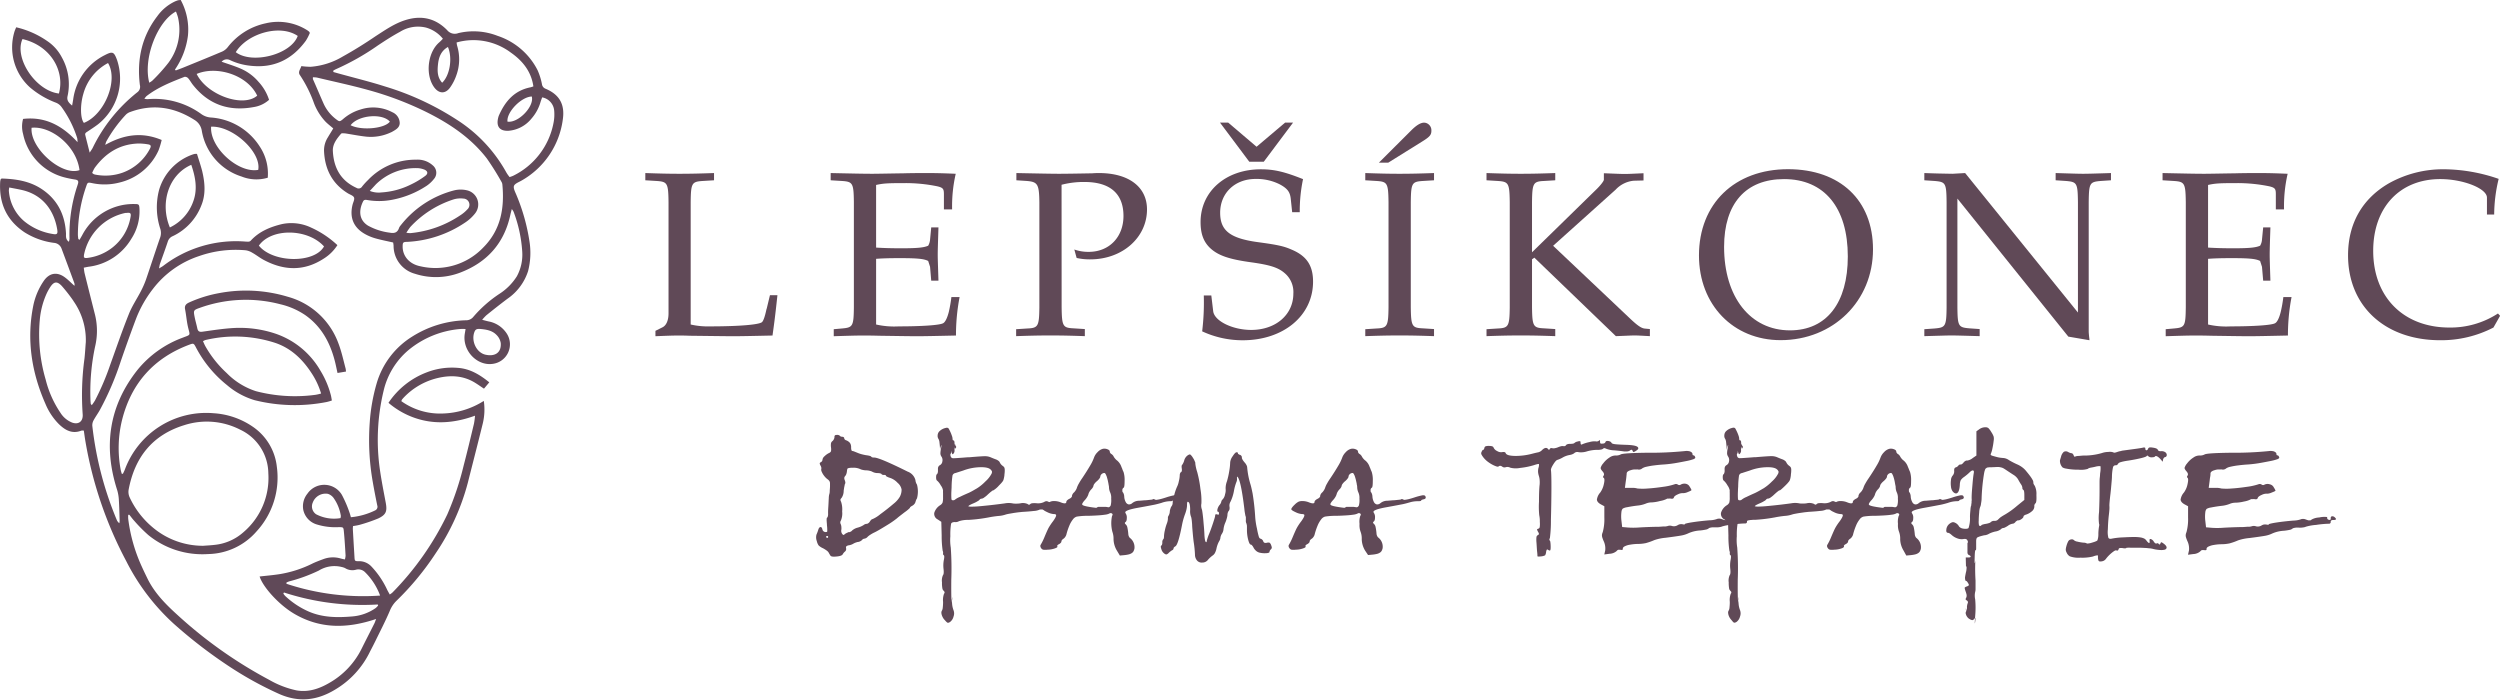 <svg xmlns="http://www.w3.org/2000/svg" viewBox="0 0 691.67 193.53"><defs><style>.cls-1{fill:#604958;}.cls-2{fill:#604957;}</style></defs><title>Datový zdroj 2</title><g id="Vrstva_2" data-name="Vrstva 2"><g id="Vrstva_1-2" data-name="Vrstva 1"><path class="cls-1" d="M107.48,111.45A22.18,22.18,0,0,1,118.11,103a19.29,19.29,0,0,1,8.61-1.22c3.33.25,6,1.86,8.65,4l-1.47,1.75c-.88-.58-1.68-1.15-2.51-1.66-3.28-2-6.8-2.13-10.43-1.25a19,19,0,0,0-9.22,5.33,7.72,7.72,0,0,0-.53.61,1.5,1.5,0,0,0-.16.44,18.4,18.4,0,0,0,11.3,3.41,22.37,22.37,0,0,0,11.5-3.49,16.33,16.33,0,0,1-.28,6.24c-1.35,5.51-2.78,11-4.16,16.49a63.62,63.62,0,0,1-8.87,19.43,77.3,77.3,0,0,1-10.9,13.19,8.16,8.16,0,0,0-1.81,2.77c-1.18,2.77-2.57,5.45-3.89,8.15-.49,1-1,2-1.53,3a24.64,24.64,0,0,1-9.69,10.6c-4.93,3-10,3.62-15.45,1.22a97.46,97.46,0,0,1-13.7-7.53,132.68,132.68,0,0,1-15.4-11.82,59.83,59.83,0,0,1-13.24-17.41,109.53,109.53,0,0,1-11.26-32.93c-.18-1-.32-2.1-.48-3.18a3,3,0,0,0-.69,0c-2.52,1-4.48-.12-6.21-1.8a17.34,17.34,0,0,1-3.71-5.59C8.75,103.08,7.31,94,9.21,84.55a18.72,18.72,0,0,1,2.87-6.79c1.51-2.23,3.64-2.64,5.81-1.07.93.67,1.73,1.52,2.71,2.39a2,2,0,0,0,0-.66q-1.77-4.82-3.56-9.61A2.39,2.39,0,0,0,15,67.2a20,20,0,0,1-8.2-2.92c-5-3.35-7.1-8.06-6.75-14a4.56,4.56,0,0,1,.15-.72c.14-.09.22-.17.29-.17,3.78.12,7.47.66,10.73,2.71C15.8,55,18,59.3,18.26,64.63c0,.78-.12,1.62.79,2.26a3.29,3.29,0,0,0,.18-.83,42.63,42.63,0,0,1,2.15-14.61c.07-.22.14-.43.2-.65.19-.66,0-1-.74-1.12A27.78,27.78,0,0,1,17.56,49,15.65,15.65,0,0,1,6.39,37.07a7.74,7.74,0,0,1,0-4.17c6.14-.7,10.86,1.86,15.06,6.43a6.21,6.21,0,0,0-.09-1.11,30.14,30.14,0,0,0-4.43-8.74,3.58,3.58,0,0,0-1.48-1.08,24.36,24.36,0,0,1-7.17-4.23A14.92,14.92,0,0,1,4,8.76c.11-.38.29-.74.48-1.21a25,25,0,0,1,8.61,3.82,12.18,12.18,0,0,1,4,4.47A15.2,15.2,0,0,1,18.7,26.55c-.29,1.19.27,1.84,1.25,2.66.13-.7.22-1.2.3-1.71A16.08,16.08,0,0,1,29,15.25c2.17-1.12,2.54-.94,3.39,1.37a16.17,16.17,0,0,1-5.23,17.74c-.92.71-1.91,1.34-2.89,2-.39.26-.82.45-.68,1,.37,1.52.75,3,1.22,4.87.37-.58.62-.91.81-1.27A44.24,44.24,0,0,1,38,25.52a1.87,1.87,0,0,0,.7-2c-.85-6.93.47-13.35,4.79-19a12.69,12.69,0,0,1,5-4.16c.25-.1.5-.2.76-.28A5.78,5.78,0,0,1,50,0a17.14,17.14,0,0,1,2,9.84,21.28,21.28,0,0,1-3.6,9.42l.24.23c.69-.26,1.39-.51,2.07-.79,3.58-1.46,7.17-2.91,10.73-4.42A4.16,4.16,0,0,0,63,13.06,18,18,0,0,1,73.51,6.45,15,15,0,0,1,84.93,8.32a4.19,4.19,0,0,1,.54.4c.07,0,.1.14.26.38a14.12,14.12,0,0,1-1.1,2.15c-3.84,5.28-9,7.72-15.53,6.92a17.24,17.24,0,0,1-5.55-1.58,1.93,1.93,0,0,0-2.24.49c1.91.67,3.74,1.22,5.49,2a13.59,13.59,0,0,1,4.71,3.54,13.36,13.36,0,0,1,2.93,5,8.21,8.21,0,0,1-4.24,2c-6.84,1.27-12.53-.68-16.88-6.21-.44-.57-.78-1.22-1.25-1.75a1.21,1.21,0,0,0-1-.41c-3.69,1.44-7.38,2.89-10.55,5.35a4.53,4.53,0,0,0-.57.73,5.31,5.31,0,0,0,.88.11,22.07,22.07,0,0,1,14.9,4.14,5.1,5.1,0,0,0,2.47.92,17.45,17.45,0,0,1,13.67,8.05,13.52,13.52,0,0,1,2.21,8.62,11,11,0,0,1-7.24-.33,16.05,16.05,0,0,1-11-12.61,4.3,4.3,0,0,0-2.06-3.07c-5.56-3.52-11.4-4.48-17.66-2.21a3.25,3.25,0,0,0-1.25.73,37.3,37.3,0,0,0-5.48,7.5,5.13,5.13,0,0,0-.26.9c5.1-2.86,10.13-3.65,15.6-1.35a22.3,22.3,0,0,1-.87,2.88,15.81,15.81,0,0,1-10.76,8.88,16.4,16.4,0,0,1-7.63.17c-1.17-.24-1.26-.18-1.6.85a40.86,40.86,0,0,0-2.32,13.37c0,.4.06.8.11,1.2,0,.06.12.11.33.29.25-.43.49-.83.72-1.24a16.07,16.07,0,0,1,11.69-8.49,16.57,16.57,0,0,1,2.82-.19c1.21,0,1.3.11,1.37,1.3a14,14,0,0,1-2.26,8.33A16,16,0,0,1,24.49,73.8c-.39.06-.77.15-1.32.26.09.59.13,1.11.25,1.6.95,3.85,1.92,7.68,2.89,11.52a18.67,18.67,0,0,1,0,8.7,60.21,60.21,0,0,0-1.29,14.48c0,.45.05.9.09,1.35,0,.07.1.14.28.39a14.73,14.73,0,0,0,.88-1.28,71.61,71.61,0,0,0,4.26-10c1.68-4.65,3.28-9.34,5.12-13.93.87-2.2,2.23-4.2,3.32-6.31a25.28,25.28,0,0,0,1.41-3.2c1.31-3.82,2.55-7.68,3.87-11.5a3.84,3.84,0,0,0,.13-2.48,19,19,0,0,1-.35-10.91,14.75,14.75,0,0,1,9.09-9.68,5.36,5.36,0,0,1,.78-.23,3.3,3.3,0,0,1,.6,0c.47,1.53,1,3.08,1.42,4.68.77,3.24,1.08,6.5-.26,9.68a15.59,15.59,0,0,1-7.83,8.38,2.39,2.39,0,0,0-1.4,1.5C45.76,68.85,45,70.91,44.26,73c-.11.32-.14.66-.27,1.26a12.37,12.37,0,0,0,1.08-.64,33.14,33.14,0,0,1,23-6.77c.51,0,1,.12,1.36-.33C71.77,64,74.76,62.79,78,62a12.73,12.73,0,0,1,8.15,1,26.87,26.87,0,0,1,7.2,4.82,12,12,0,0,1-3.75,3.71c-5.5,3.59-11.1,3.37-16.73.33-1.06-.58-2-1.34-3.08-1.94A4.75,4.75,0,0,0,68,69.25a30.54,30.54,0,0,0-12.9,1.59,26.56,26.56,0,0,0-12.79,9.1A32.64,32.64,0,0,0,37.71,88c-1.48,3.91-2.88,7.85-4.25,11.8a80.33,80.33,0,0,1-5.83,13.63c-.56,1-1.22,1.89-1.75,2.88a2.83,2.83,0,0,0-.34,1.5,94.92,94.92,0,0,0,6.75,26,2.16,2.16,0,0,0,.73.95,4.53,4.53,0,0,0,.08-.73c-.06-1.93-.1-3.86-.22-5.79a11.59,11.59,0,0,0-.45-2.62c-3.9-12.1-2.31-23.31,5.65-33.33a29.08,29.08,0,0,1,12.4-8.84c2.38-.93,2.12-.52,1.55-2.9-.39-1.65-.5-3.37-.83-5-.21-1.11.41-1.55,1.24-1.92a35.63,35.63,0,0,1,8.11-2.52,39.94,39.94,0,0,1,19.09,1A20.72,20.72,0,0,1,93.63,95c.86,2.25,1.37,4.64,2,7a5.61,5.61,0,0,1,.09.8l-2.34.39c-.27-1.2-.48-2.3-.76-3.37-1.33-5.11-3.74-9.53-8.17-12.64a20.65,20.65,0,0,0-6.88-3,37.63,37.63,0,0,0-22.32,1c-1.68.59-1.76.7-1.42,2.43.21,1.1.54,2.18.77,3.28.19.85.65,1,1.48.87,2.8-.39,5.6-.83,8.42-1a31.07,31.07,0,0,1,11.71,1.55,22.81,22.81,0,0,1,12.44,10.24,24.75,24.75,0,0,1,2.89,6.8c.11.43.17.87.28,1.45a12.36,12.36,0,0,1-1.43.42,45.8,45.8,0,0,1-19.94-.5,21,21,0,0,1-7.64-4.17A32.83,32.83,0,0,1,54.15,96c-.54-1-.63-1.06-1.68-.67C42.6,99,36.33,106,33.77,116.19a32.6,32.6,0,0,0-.4,13.66c.07.42.21.83.32,1.24l.31,0c.18-.38.38-.75.53-1.14a24,24,0,0,1,24.61-15.62,21.46,21.46,0,0,1,10.74,3.69,15.42,15.42,0,0,1,6.71,11.1A22,22,0,0,1,71,147a18.16,18.16,0,0,1-13.41,6.29A23.66,23.66,0,0,1,41,148a42.13,42.13,0,0,1-3.87-3.92c-.49-.52-.9-1.11-1.35-1.66l-.3,0a6.91,6.91,0,0,0,0,1.2,44.93,44.93,0,0,0,3.77,13.18c.52,1.15,1.07,2.28,1.62,3.41,2,4,5.08,7.08,8.31,10a123.12,123.12,0,0,0,25.28,17.87A25.94,25.94,0,0,0,82,191c3.28.59,6.26-.42,9-2a22.2,22.2,0,0,0,9.12-9.67c1.14-2.3,2.32-4.58,3.47-6.87.16-.33.27-.69.47-1.21-8,2.7-15.51,2.78-22.7-1.46-4.29-2.53-8.67-7.46-9.53-10.29,1.77-.21,3.55-.35,5.32-.62a31.74,31.74,0,0,0,9.1-2.87c1-.5,2.15-.93,3.24-1.33a7.52,7.52,0,0,1,4.78-.16c.33.1.68.16,1.15.26a4.66,4.66,0,0,0,.19-1.07c-.13-2.24-.26-4.48-.48-6.72-.11-1.14-.18-1.13-1.36-1.15a17.36,17.36,0,0,1-6.12-.74,5.38,5.38,0,0,1-3.75-4.07,5.53,5.53,0,0,1,1.15-4.44,5.66,5.66,0,0,1,9.53.31,32.61,32.61,0,0,1,2,4.57,16.89,16.89,0,0,1,.5,1.63,19.3,19.3,0,0,0,6.75-1.91,1.1,1.1,0,0,0,.54-1.37c-.45-2.2-.88-4.41-1.26-6.62a66.71,66.71,0,0,1-.81-16.4,50.74,50.74,0,0,1,1.91-10.73A22.7,22.7,0,0,1,114,93.15a29.2,29.2,0,0,1,14.93-4.54,2.53,2.53,0,0,0,2.07-1,34.77,34.77,0,0,1,7.17-6.31A15.75,15.75,0,0,0,143,76.44a12.52,12.52,0,0,0,1.48-6.91,37.84,37.84,0,0,0-2.37-10.9,4,4,0,0,0-.51-.79c-.17.67-.29,1.08-.38,1.49-1.69,8-6.51,13.31-14,16.13a18.75,18.75,0,0,1-12.46.27A8,8,0,0,1,108.89,68a7.09,7.09,0,0,0-.12-.91c-1.67-.38-3.3-.69-4.89-1.14a13.33,13.33,0,0,1-2.74-1.11c-3.31-1.79-4.51-4.63-3.58-8.28.17-.64.59-1.4.39-1.91s-1-.76-1.6-1.1c-4.43-2.68-6.48-6.71-6.7-11.77A6.68,6.68,0,0,1,90.71,38c.47-.81,1-1.61,1.49-2.47-.77-.67-1.52-1.23-2.17-1.9a15.68,15.68,0,0,1-3.13-5A35.38,35.38,0,0,0,83,20.81c-.66-.89.13-1.67.37-2.52a21.18,21.18,0,0,0,2.57.19,20.34,20.34,0,0,0,8.92-2.86C98,13.88,101,12,103.94,10c2.61-1.68,5.14-3.46,8.15-4.42,4.47-1.43,8.38-.56,11.64,2.78a2.7,2.7,0,0,0,3.07.8,18.29,18.29,0,0,1,10.87.76,19.12,19.12,0,0,1,11.07,9.52,17.86,17.86,0,0,1,1.2,3.84,1.56,1.56,0,0,0,1,1.27c3.86,1.62,5.41,4.37,4.76,8.6a22.85,22.85,0,0,1-11.3,16.75c-.79.48-2,.88-2.21,1.57s.41,1.76.75,2.63a53.86,53.86,0,0,1,3.53,12.58,20.22,20.22,0,0,1-.36,8.3,14.74,14.74,0,0,1-5.69,7.66c-2,1.5-3.9,3-5.84,4.57a12.27,12.27,0,0,0-1.18,1.27c.75.19,1.23.33,1.73.44a7.63,7.63,0,0,1,5.12,3.44,5.45,5.45,0,0,1-3.88,8.3c-4.35.68-8.57-3.66-7.77-8.38.06-.35.12-.69.21-1.25a12.81,12.81,0,0,0-1.53,0A25.81,25.81,0,0,0,113,96.87a20.93,20.93,0,0,0-6.89,11.34,58,58,0,0,0-.93,22.23c.43,2.89,1,5.76,1.54,8.63.44,2.38.12,3.33-2.08,4.37a43.77,43.77,0,0,1-5.21,1.78,15.12,15.12,0,0,1-1.75.32,5.37,5.37,0,0,0-.06.85c.14,2.55.3,5.11.45,7.67.06,1.13.08,1.23,1.25,1.2a4.66,4.66,0,0,1,3.39,1.42,24.18,24.18,0,0,1,4.44,6.56c.2.39.42.77.68,1.24a5.25,5.25,0,0,0,.72-.52,80.2,80.2,0,0,0,15.21-21.65,82,82,0,0,0,4.53-13.55c1-3.82,1.92-7.68,2.84-11.53a18.73,18.73,0,0,0,.29-2.22c-5.91,2.14-11.63,2.55-17.36.36A22.59,22.59,0,0,1,107.48,111.45ZM86.58,21.38a2.07,2.07,0,0,0,0,.53c1,2.22,1.92,4.45,2.91,6.67A11.14,11.14,0,0,0,93,33c.88.68,1,.69,1.85,0a12.8,12.8,0,0,1,4.92-2.71,11.28,11.28,0,0,1,8.78.76A3.33,3.33,0,0,1,110.59,34c0,1.37-1.17,1.92-2.18,2.51l-.25.11a13,13,0,0,1-6.7,1.2c-2-.2-4-.62-6-.92-.36,0-.93-.1-1.1.1-1.18,1.38-2.36,2.88-2.27,4.76.22,4.6,2.13,8.21,6.52,10.21a1.13,1.13,0,0,0,1.6-.4,19.88,19.88,0,0,1,1.64-1.79,18.07,18.07,0,0,1,13.3-5.6,6.22,6.22,0,0,1,4.6,1.59,2.62,2.62,0,0,1,.3,3.76A9,9,0,0,1,118,51.43a26.16,26.16,0,0,1-9.44,3.83,18.91,18.91,0,0,1-6.71.12c-.52-.08-1.1-.28-1.41.38-1,2-1.44,4.9,1.38,6.67a16.67,16.67,0,0,0,6,1.94c1.29.25,2.17,0,2.6-1.35a2.58,2.58,0,0,1,.44-.67,27.54,27.54,0,0,1,14.87-9.7,7.59,7.59,0,0,1,3.45,0,4,4,0,0,1,2.25,6.41,11.7,11.7,0,0,1-2.77,2.53,31.38,31.38,0,0,1-16.06,5.33c-1.09,0-1.2.21-1.2,1.31,0,2.67,1.89,4.85,4.91,5.44a18.28,18.28,0,0,0,17.43-5.23c4.84-4.87,5.88-10.93,5.24-17.47a1.92,1.92,0,0,0-.29-.75,74.43,74.43,0,0,0-4-6.38c-4.35-5.64-10.12-9.52-16.4-12.68a90,90,0,0,0-16.5-6.28c-4.67-1.3-9.43-2.3-14.15-3.43A8.46,8.46,0,0,0,86.58,21.38ZM56.22,151c1.08-.08,2.16-.13,3.23-.26a14.05,14.05,0,0,0,7.79-3.4,19.73,19.73,0,0,0,7-16.38,13.5,13.5,0,0,0-7.78-12.08A20.26,20.26,0,0,0,51,117.62c-8.85,2.72-13.73,8.93-15.41,17.85a3.68,3.68,0,0,0,.25,2.07,23.93,23.93,0,0,0,6.43,8.39A21.51,21.51,0,0,0,56.22,151Zm36-131.41,0,.33,1.24.35c4.38,1.22,8.8,2.29,13.12,3.67a77.46,77.46,0,0,1,19.77,9.17,40.57,40.57,0,0,1,13.8,14.71A10.2,10.2,0,0,0,141,49c.41-.16.71-.24,1-.38A20.55,20.55,0,0,0,153.14,34a11.7,11.7,0,0,0,.19-3.34A4.06,4.06,0,0,0,150,26.94c-.14.39-.3.8-.43,1.21A12,12,0,0,1,147,32.86a9.08,9.08,0,0,1-6.27,3.32c-2.45.14-3.49-1.15-2.91-3.55a4.08,4.08,0,0,1,.25-.77c1.73-3.89,4.29-6.84,8.7-7.7a7.63,7.63,0,0,0,.8-.26c-.6-4.15-3-7.09-6.24-9.35a17.22,17.22,0,0,0-15-2.8,6,6,0,0,0,.15.93,12.88,12.88,0,0,1-.25,8.23,13.31,13.31,0,0,1-1.72,3.33c-1.32,1.81-3.1,1.71-4.42-.13a7.4,7.4,0,0,1-.73-1.29c-1.54-3.5-.69-8.65,2.17-11.1a14,14,0,0,0,1-1,9.12,9.12,0,0,0-4.71-3.1,9.43,9.43,0,0,0-7.15,1.18c-2.09,1.12-4.1,2.43-6.08,3.74A68.45,68.45,0,0,1,92.9,19.16,6.66,6.66,0,0,0,92.21,19.54ZM23.74,94.67a18.73,18.73,0,0,0-3.38-11.33c-.05-.07-.08-.16-.14-.23a45.64,45.64,0,0,0-3.13-4c-1.32-1.39-2.19-1.22-3.22.36a14.42,14.42,0,0,0-1.08,2A22.28,22.28,0,0,0,11,88.62,44.32,44.32,0,0,0,12.63,105a28.69,28.69,0,0,0,4.09,9.2A6.72,6.72,0,0,0,20,116.93c1.78.61,3-.38,2.88-2.25a74.71,74.71,0,0,1,.49-15.46C23.54,97.71,23.61,96.19,23.74,94.67Zm32.42-.27c.23.49.41.94.64,1.36a30.38,30.38,0,0,0,5.93,7.46,19.78,19.78,0,0,0,8.06,5,42.53,42.53,0,0,0,16.58,1,12.82,12.82,0,0,0,1.47-.35,21.36,21.36,0,0,0-2.63-5.62c-2.46-3.78-5.57-6.82-9.93-8.34a35.72,35.72,0,0,0-19.42-.84A3.73,3.73,0,0,0,56.16,94.4Zm49,70.38a17.47,17.47,0,0,0-4.23-6.54,2.6,2.6,0,0,0-2.39-.63,3.79,3.79,0,0,1-3.08-.44,4.19,4.19,0,0,0-1-.32,8.21,8.21,0,0,0-6.24,1,44.5,44.5,0,0,1-8.2,3,4.7,4.7,0,0,0-.77.33l0,.33A67.3,67.3,0,0,0,105.13,164.78ZM2.57,51.87a4.65,4.65,0,0,0-.12.87,12.14,12.14,0,0,0,4.22,8.44,16.5,16.5,0,0,0,7.89,3.55c1.21.23,1.48,0,1.27-1.25-.82-5-3.77-9.44-9.51-10.85C5.13,52.34,3.9,52.14,2.57,51.87Zm38.73-29a4.54,4.54,0,0,0,.87-.58,48.21,48.21,0,0,0,4.4-4.89A15.27,15.27,0,0,0,49.24,4.79a15.27,15.27,0,0,0-.56-1.6C43.67,5.81,39.5,16,41.3,22.9Zm-25,3C18,19.59,14,12.61,6.22,10.81,3.85,16.07,9.84,25.07,16.25,25.87ZM47,62.93a12.62,12.62,0,0,0,6.51-7.33c1.19-3.33.55-6.68-.59-10C46.57,48.37,44.21,56.26,47,62.93Zm42.62,5.22c-4.56-5-14.58-5.08-18-.19C75.54,72.79,87.07,72.92,89.66,68.15ZM82.37,9.94c-5-3.39-14.05-.59-17.14,4.5C69.8,17.88,80.54,15.06,82.37,9.94ZM25.5,47.85a3.21,3.21,0,0,0,.44.33,2.7,2.7,0,0,0,.65.17,14.28,14.28,0,0,0,7.31-.57,13.84,13.84,0,0,0,7.55-6.57c.45-.85.31-1.16-.6-1.29a15.06,15.06,0,0,0-2.68-.21c-5.14.19-9,2.67-12,6.77A11.15,11.15,0,0,0,25.5,47.85Zm4.39-30.41A13.74,13.74,0,0,0,23.05,26c-.91,3.09-.82,6.8.16,8C28.88,31.77,32.82,22.29,29.89,17.44ZM8.74,35.35C8.25,41,17.14,48.82,22,47.07,21.13,40.28,14.1,34.79,8.74,35.35ZM54.41,20.46c2.87,5.87,12.9,9.39,16.75,6C68.35,20.6,59.82,18.14,54.41,20.46Zm4,14.59C58,40.82,65.94,48,71.44,47,72.37,42.13,64.39,34.75,58.37,35.05ZM23.23,71.2c.18.09.25.16.33.17a3.25,3.25,0,0,0,.54,0,14,14,0,0,0,7-2.88,13.61,13.61,0,0,0,5-8.34c.23-1.18,0-1.39-1.17-1.23l-.27,0A14.79,14.79,0,0,0,23.24,70.49,2.83,2.83,0,0,0,23.23,71.2Zm89.2-6.8a6.89,6.89,0,0,0,1.12.1,29.62,29.62,0,0,0,13.79-4.93,9.54,9.54,0,0,0,1.95-1.63,1.71,1.71,0,0,0-1.11-3,6.53,6.53,0,0,0-2.78.26,28,28,0,0,0-11.88,7.6A17.82,17.82,0,0,0,112.43,64.4ZM78.56,163.92l-.17.31a4.77,4.77,0,0,0,.56.7,23,23,0,0,0,6.36,4.22c3.87,1.71,7.94,1.75,12,1.41a13.09,13.09,0,0,0,6.65-2.35,5.41,5.41,0,0,0,.66-.69l-.11-.28A70,70,0,0,1,78.56,163.92Zm23.75-111.1a6.59,6.59,0,0,0,3.22.42,21.21,21.21,0,0,0,8.15-2.19,23.52,23.52,0,0,0,3.91-2.34c1-.7.75-1.48-.38-1.86a5.81,5.81,0,0,0-2-.34A15.7,15.7,0,0,0,104,51C103.51,51.54,103,52.09,102.31,52.82ZM132.73,91c-.61,0-1.11,0-1.42.72-1.05,2.45.42,5.83,3,6.41s4.44-.51,4.23-3.22a4,4,0,0,0-1.13-2.2C136.18,91.39,134.45,91.15,132.73,91ZM94.2,143.35a2.26,2.26,0,0,0,.1-.63,11.73,11.73,0,0,0-2-4.94,3.15,3.15,0,0,0-1.58-1.15,3.79,3.79,0,0,0-4.19,2.42,2.63,2.63,0,0,0,.93,3.23A10.71,10.71,0,0,0,94.2,143.35ZM97,34.65c3,1.53,9.44.94,10.86-1C105.81,31.27,99.14,31.81,97,34.65Zm43.39-1c2.95.48,7.48-4.18,6.74-6.95C144.23,26.78,140.14,31,140.4,33.61ZM123.93,13c-2,1.13-2.57,3-2.76,4.89-.18,1.76-.18,3.54,1.16,5C124.47,20.87,125.24,16.09,123.93,13Z"/><path class="cls-2" d="M194.4,50.07c-3,.2-3.25.59-3.31,5.84V89.78a21,21,0,0,0,5.32.52c8,0,13.56-.46,14.4-1.17.39-.32.84-1.62,1.23-3.5a5.27,5.27,0,0,0,.2-.72l.78-3.24h2.07c-.71,6.68-1,8.5-1.36,11.16-6,.13-8.63.19-10.9.19-1.88,0-6-.06-12.07-.13-1.36-.06-2.33-.06-3-.06-1.68,0-3.24.06-6.42.19V91.53l2-1c1-.52,1.62-1.88,1.62-3.83V55.91c-.06-5.25-.32-5.64-3.31-5.84l-3.11-.19v-2c3.89.13,6.23.2,9.47.2s5.65-.07,9.54-.2v2Z"/><path class="cls-2" d="M232.93,90.88c3-.26,3.25-.58,3.31-5.84V55.91c-.06-5.25-.32-5.64-3.31-5.84l-3.11-.19v-2c6.16.13,8.89.2,11.55.2,1.42,0,4.41-.07,8.63-.13,2.59-.07,4.73-.07,6.42-.07,3,0,4.93.07,8,.2a40.12,40.12,0,0,0-1,9.86h-2.27V53.77c0-1.49-.2-1.82-1.76-2.21a43.75,43.75,0,0,0-9.27-.9c-4.42,0-5.71.06-7.73.51V68.5c2.28.13,4,.19,7.14.19,4.28,0,6.1-.19,7.27-.71a4.06,4.06,0,0,0,.52-1.69l.32-3.37h2c-.13,4.28-.2,6.23-.2,7.52s.07,2.92.2,7.21h-2l-.32-3.83-.52-1.62c-1.17-.59-2.92-.78-7.72-.78-3.18,0-5,.06-6.69.19V89.78a22.75,22.75,0,0,0,6.3.52c6.29,0,11.22-.33,12.2-.85.58-.26,1.16-1.36,1.62-3.17a38.67,38.67,0,0,0,.71-4.09h2.27a55.65,55.65,0,0,0-1,10.64c-6,.13-8.62.19-10.83.19-1.95,0-5.52-.06-10.45-.13-2.07-.06-3.5-.06-4.54-.06-1.88,0-3.83.06-8,.19V91.08Z"/><path class="cls-2" d="M293.72,85c.07,5.26.33,5.71,3.31,5.84l3.11.2V93c-3.82-.13-6.16-.19-9.53-.19s-5.65.06-9.48.19V91.08l3.12-.2c3-.13,3.24-.65,3.31-5.84V55.91c-.07-4.93-.46-5.58-3.44-5.84l-2.92-.19v-2c6.42.13,9.8.2,11.81.2s6-.07,9.21-.13c.84-.07,1.43-.07,1.82-.07,8.24,0,13.3,3.83,13.3,10.06,0,7.78-6.81,13.82-15.7,13.82a16.42,16.42,0,0,1-3.77-.39l-.64-2.34a11.51,11.51,0,0,0,4,.65c5.64,0,9.6-4.09,9.6-9.93,0-6.16-3.7-9.4-10.77-9.4a24.16,24.16,0,0,0-6.36.77Z"/><path class="cls-2" d="M357.5,58.7l-.39-3.7c-.2-1.88-.91-2.85-3.05-4a14.19,14.19,0,0,0-6.69-1.49c-5.71,0-9.79,3.9-9.79,9.35,0,5,2.79,7.13,10.7,8.17,5.26.71,6.94,1.1,9,2,4.21,1.75,6,4.41,6,8.89,0,9.4-8.17,16.22-19.46,16.22a26.49,26.49,0,0,1-11.22-2.47,66,66,0,0,0,.45-9.93h2.08l.52,4.35c.32,2.73,5.38,5.19,10.51,5.19,6.81,0,11.67-4.22,11.67-10.06a6.83,6.83,0,0,0-2.46-5.7c-1.75-1.5-4-2.21-9-2.92-6.3-.85-9.28-1.89-11.49-3.9-1.88-1.75-2.72-4-2.72-7.26,0-8.5,7-14.6,16.67-14.6,3.63,0,6.49.65,11.68,2.72a42.91,42.91,0,0,0-.91,9.15Zm-1.95-24.78h2.2l-8.11,10.83h-4l-8.11-10.83h2.27l7.85,6.68Z"/><path class="cls-2" d="M393.63,50.07c-3,.2-3.24.59-3.31,5.84V85c.07,5.26.33,5.71,3.31,5.84l3.12.2V93c-3.83-.13-6.17-.19-9.54-.19s-5.65.06-9.48.19V91.08l3.12-.2c3-.13,3.24-.65,3.31-5.84V55.91c-.07-5.25-.33-5.64-3.31-5.84l-3.12-.19v-2c3.9.13,6.23.2,9.48.2s5.64-.07,9.54-.2v2Zm-3.18-14c1.43-1.43,2.6-2.14,3.57-2.14a2.11,2.11,0,0,1,2,2.2c0,1.17-.39,1.69-2.59,3.05L384.09,45H381.5Z"/><path class="cls-2" d="M423.86,85c.07,5.26.33,5.71,3.31,5.84l3.12.2V93c-3.83-.13-6.17-.19-9.54-.19s-5.65.06-9.48.19V91.08l3.12-.2c3-.13,3.24-.65,3.31-5.84V55.91c-.07-5.25-.33-5.64-3.31-5.84l-3.12-.19v-2c3.9.13,6.23.2,9.48.2s5.64-.07,9.54-.2v2l-3.12.19c-3,.13-3.24.65-3.31,5.84V69.8l18-17.59c1-1,1.94-2.2,1.88-2.53V47.93c3.24.13,4.67.2,5.77.2s2.34-.07,5.2-.2v2L452,50A7.85,7.85,0,0,0,447,52.47L429.7,68l21.41,20.25c2,1.88,3.05,2.59,4,2.66l1.36.13V93c-2.47-.13-3.31-.19-4.22-.19s-1.69.06-5.19.19L424.51,71.29l-.65.45Z"/><path class="cls-2" d="M518.2,69c0,14.27-11,25.11-25.57,25.11-13.1,0-22.58-9.8-22.58-23.43,0-14.33,9.87-23.87,24.66-23.87C509.11,46.83,518.2,55.39,518.2,69ZM477,68.3c0,13.89,7.26,23.1,18.23,23.1,10.12,0,16-7.59,16-20.44,0-13.49-6.48-21.41-17.64-21.41C483,49.55,477,56.3,477,68.3Z"/><path class="cls-2" d="M535.25,90.88c3-.26,3.25-.58,3.31-5.84V55.91c-.06-5.25-.26-5.58-3.31-5.84l-2.85-.19v-2c3.63.13,4.09.13,7.79.2l3.5-.2L574.9,86.47V55.91c-.07-5.25-.26-5.58-3.31-5.84l-2.86-.19v-2c4.42.13,6.17.2,7.59.2s3.51-.07,7.72-.2v2l-2.85.19c-3.05.26-3.24.59-3.31,5.84V91.72c0,.33.07,1,.13,1.63a3.75,3.75,0,0,1,.07.78l-5.84-1L541.55,54.94V85c.06,5.26.26,5.58,3.31,5.84l2.85.2V93c-4.6-.13-6.55-.19-7.78-.19s-2.86.06-7.53.19V91.08Z"/><path class="cls-2" d="M601.43,90.88c3.05-.26,3.24-.58,3.31-5.84V55.91c-.07-5.25-.33-5.64-3.31-5.84l-3.12-.19v-2c6.17.13,8.89.2,11.55.2,1.43,0,4.41-.07,8.63-.13,2.6-.07,4.74-.07,6.43-.07,3,0,4.93.07,8,.2a40.08,40.08,0,0,0-1,9.86h-2.27V53.77c0-1.49-.19-1.82-1.75-2.21a43.78,43.78,0,0,0-9.28-.9c-4.41,0-5.71.06-7.72.51V68.5c2.27.13,4,.19,7.14.19,4.28,0,6.1-.19,7.26-.71a3.79,3.79,0,0,0,.52-1.69l.33-3.37h2c-.14,4.28-.2,6.23-.2,7.52s.06,2.92.2,7.21h-2l-.33-3.83-.52-1.62c-1.16-.59-2.91-.78-7.72-.78-3.17,0-5,.06-6.68.19V89.78a22.71,22.71,0,0,0,6.3.52c6.29,0,11.22-.33,12.19-.85.59-.26,1.17-1.36,1.62-3.17a37.69,37.69,0,0,0,.72-4.09H634a55.65,55.65,0,0,0-1,10.64c-6,.13-8.63.19-10.83.19-2,0-5.52-.06-10.45-.13-2.08-.06-3.5-.06-4.54-.06-1.88,0-3.83.06-8,.19V91.08Z"/><path class="cls-2" d="M689.86,90.62a31.39,31.39,0,0,1-14.73,3.51c-15.25,0-25.5-9.41-25.5-23.49,0-8.76,3.9-15.64,11.29-19.92a30.76,30.76,0,0,1,15.38-3.89,47.21,47.21,0,0,1,15,2.66,42.41,42.41,0,0,0-1.24,9.86h-2V54.68c0-2.53-6.55-5.13-12.91-5.13-11.22,0-18.56,7.85-18.56,19.86,0,12.78,8.37,21.21,21.09,21.21a24.12,24.12,0,0,0,13.43-3.89l.58.65Z"/><path class="cls-2" d="M229.75,153.71c-.15-.22-.31-.5-.5-.85a2,2,0,0,0-.58-.57,6.75,6.75,0,0,0-1-.62,4.1,4.1,0,0,1-1.19-.78,3.44,3.44,0,0,1-.5-1.19,3,3,0,0,1-.08-1.82,10.27,10.27,0,0,0,.49-1.31c.15-.47.34-.72.6-.75s.43.19.54.64a.91.91,0,0,0,.82.74c.31,0,.48,0,.52-.18a10.35,10.35,0,0,0-.08-1.7c0-.42-.06-.78-.07-1.09a3.71,3.71,0,0,1,0-.72c0-.18.07-.28.15-.32s.26-.44.24-1,0-1.12.06-2,.08-1.67.13-2.39a4.39,4.39,0,0,1,.17-1.18,2.83,2.83,0,0,0,.09-.64c0-.37.05-.78.07-1.21s0-.94,0-1.16a1.23,1.23,0,0,0-.19-.56,2.15,2.15,0,0,0-.53-.49,4.64,4.64,0,0,1-.88-.89,4.78,4.78,0,0,1-.66-1.1,1.25,1.25,0,0,1-.15-.82.77.77,0,0,0,0-.42,1.79,1.79,0,0,0-.23-.56,1.47,1.47,0,0,1-.2-.58c0-.1.11-.21.31-.32a.81.81,0,0,0,.46-.73,1.52,1.52,0,0,1,.56-.91,4.64,4.64,0,0,1,1.3-.92.93.93,0,0,0,.49-.47,3.34,3.34,0,0,0,0-1.08,4.13,4.13,0,0,1,0-1.12,1.08,1.08,0,0,1,.42-.62,1.56,1.56,0,0,0,.26-.3,2.22,2.22,0,0,0,.2-.41,1,1,0,0,0,.08-.38.64.64,0,0,1,.14-.48.81.81,0,0,1,.52-.12,1.08,1.08,0,0,1,.84.24.46.46,0,0,0,.26.19,1,1,0,0,0,.42.08.58.58,0,0,1,.26.06.41.41,0,0,1,.19.15.31.31,0,0,1,.07.2.49.49,0,0,0,.15.33.74.74,0,0,0,.34.22,2.62,2.62,0,0,1,.8.45,1.58,1.58,0,0,1,.47.62,2.37,2.37,0,0,1,.15.89,2.41,2.41,0,0,0,.08.73c.05.19.14.28.24.28a2.06,2.06,0,0,1,.55.15l.87.35a8.55,8.55,0,0,0,1.16.4c.46.12.87.21,1.24.27.85.11,1.33.24,1.43.41s.38.24.83.24q1.41,0,9.26,3.9a3.41,3.41,0,0,1,2.13,2.34,2.69,2.69,0,0,0,.43,1.25,7.42,7.42,0,0,1,0,3.82,1.91,1.91,0,0,0-.23.42,4.63,4.63,0,0,0-.19.56,1.47,1.47,0,0,1-.31.57,1.8,1.8,0,0,1-.55.46,1,1,0,0,1-.17.1.69.69,0,0,0-.17.1l-.13.1a.57.57,0,0,0-.11.1l-.07.08a.13.13,0,0,0,0,.07,1.31,1.31,0,0,1-.2.23c-.14.14-.33.3-.56.49s-.5.39-.79.59l-1.23.95c-.4.31-.66.53-.79.65a25.42,25.42,0,0,1-2.91,2c-1.62,1-2.78,1.68-3.49,2a8.37,8.37,0,0,0-1,.57,4.66,4.66,0,0,0-.73.55,1.48,1.48,0,0,1-.89.54.94.94,0,0,0-.69.38,2,2,0,0,1-1.19.55c-.15,0-.3.08-.47.13s-.31.11-.43.17a1.35,1.35,0,0,0-.3.16,3.48,3.48,0,0,1-1.2.44,1.51,1.51,0,0,0-.72.26.62.62,0,0,0-.1.55.9.9,0,0,1-.27.9,2.66,2.66,0,0,0-.66.79q-.27.47-1.62.6C230.49,154.07,229.94,154,229.75,153.71Zm-1.18-5.18a.31.31,0,0,0,.28.28.24.24,0,0,0,.27-.26c0-.18-.09-.26-.27-.26S228.57,148.37,228.57,148.53Zm6.16-1.3.14,0,.15,0a.37.37,0,0,0,.15-.05l.16-.08.15-.08.14-.1a.31.31,0,0,0,.09-.11,3.79,3.79,0,0,1,1.61-.84,6,6,0,0,0,1.58-.68,1.45,1.45,0,0,1,.43-.26,1.14,1.14,0,0,1,.44-.1.61.61,0,0,0,.3-.08,1.32,1.32,0,0,0,.33-.23,1.27,1.27,0,0,0,.27-.34c.29-.44.53-.65.71-.65a9,9,0,0,0,2.18-1.37q1.88-1.36,3.73-2.94a6.88,6.88,0,0,0,1.66-1.88,4.11,4.11,0,0,0,.49-2,3.09,3.09,0,0,0-1.1-1.85,4.94,4.94,0,0,0-2.14-1.39,5,5,0,0,1-.76-.3q-.33-.17-.33-.27c0-.16-.17-.24-.52-.24a1,1,0,0,1-.28,0,.88.88,0,0,1-.26-.09.4.4,0,0,1-.17-.14c0-.07-.15-.13-.35-.19a2.69,2.69,0,0,0-.65-.08,3.19,3.19,0,0,1-1.56-.38,1.91,1.91,0,0,0-.47-.19,5.27,5.27,0,0,0-.6-.14,4.27,4.27,0,0,0-.59-.05,4.67,4.67,0,0,1-.92-.11,2.91,2.91,0,0,1-.82-.27,4.49,4.49,0,0,0-2.15-.33,3.37,3.37,0,0,0-1.2.15c-.13.08-.21.35-.25.8a3.12,3.12,0,0,1-.17.78,1.65,1.65,0,0,1-.32.56.84.84,0,0,0-.24.49,1.37,1.37,0,0,0,.13.65c.18.47.21.81.08,1a1.94,1.94,0,0,0-.12.37c0,.19-.09.42-.13.69s-.09.57-.13.87a3.51,3.51,0,0,1-.6,2,1,1,0,0,0-.3.46,1.07,1.07,0,0,0,.17.55,6.71,6.71,0,0,1,.31,2.72,5,5,0,0,1-.37,2.54.9.9,0,0,0,0,1c0,.1.07.23.11.4a3,3,0,0,1,.05.52,4.07,4.07,0,0,1,0,.5,1.51,1.51,0,0,0,.22,1.25c.15.19.27.28.36.28s.23-.09.43-.28a2,2,0,0,1,.32-.2,2.17,2.17,0,0,1,.35-.15A1,1,0,0,1,234.73,147.23Z"/><path class="cls-2" d="M261.44,171.61a3.17,3.17,0,0,1-.7-1,2.94,2.94,0,0,1-.29-1,1.16,1.16,0,0,1,.2-.76,2.3,2.3,0,0,0,.19-.82,13.59,13.59,0,0,0,.08-1.5,5.11,5.11,0,0,1,.27-2.28.46.46,0,0,0,0-.67,2.51,2.51,0,0,1-.42-.57,7.7,7.7,0,0,1-.15-1.88,3.61,3.61,0,0,1,.27-2c.21-.23.26-.8.16-1.7a8.17,8.17,0,0,1,.08-2.49c.16-.76.15-1.2,0-1.31a.46.46,0,0,1-.21-.52,1.36,1.36,0,0,0-.11-.73,27.24,27.24,0,0,1-.28-4.2l-.1-3.81-1-.66a1.74,1.74,0,0,1-.95-1.81,3.79,3.79,0,0,1,1.66-2.14,1.64,1.64,0,0,0,.64-.72,5,5,0,0,0,.13-1.4v-1.23a6,6,0,0,1,0-.73,3.3,3.3,0,0,0-.64-1.41,4.46,4.46,0,0,0-1-1.29c-.18-.11-.28-.41-.28-.91s.07-.8.25-.89a.41.41,0,0,0,.11-.16,1.28,1.28,0,0,0,.1-.26,1.73,1.73,0,0,0,.05-.35c0-.14,0-.27,0-.4s0-.34,0-.48a1.2,1.2,0,0,1,.1-.35,1,1,0,0,1,.16-.26,1.06,1.06,0,0,1,.23-.19,1.35,1.35,0,0,0,.73-1.06,1.7,1.7,0,0,0-.26-1.36,1.64,1.64,0,0,1-.28-.78,6.23,6.23,0,0,1,.14-1.27c.18-1,.21-1.29.07-1a4.63,4.63,0,0,0-.31,1.25,18.23,18.23,0,0,0-.15-2,2.65,2.65,0,0,0-.24-1,1.54,1.54,0,0,1-.27-1.09,1.66,1.66,0,0,1,.62-1.22,3.51,3.51,0,0,1,1.59-.8,1.08,1.08,0,0,1,.45-.05.52.52,0,0,1,.3.13,1,1,0,0,1,.23.36,11.45,11.45,0,0,1,.52,1.1c.12.32.22.59.3.83a2.26,2.26,0,0,1,.11.6c0,.33.09.49.27.49s.13.06.19.18a1,1,0,0,1,.08.42,1.16,1.16,0,0,0,.31.88c.21.2.2.43,0,.7s-.18-.24-.11-1.2a1.27,1.27,0,0,1,.05.42,1.36,1.36,0,0,1-.1.45,1.78,1.78,0,0,0-.14.91,1.21,1.21,0,0,1-.41,1c-.14.15-.28,0-.4-.52s-.17-.64-.11-.46a1.87,1.87,0,0,1,0,.48.6.6,0,0,1-.12.37q-.22.27,0,.81a.07.07,0,0,0,0,.06.73.73,0,0,0,.74.42c.38,0,1.67-.08,3.87-.26l.41,0q3.48-.3,4.41-.3a3.9,3.9,0,0,1,1.55.28c.58.25,1.13.47,1.64.65a2.77,2.77,0,0,1,.57.34,1,1,0,0,1,.35.4,2.45,2.45,0,0,0,.82,1,1.54,1.54,0,0,1,.45.45,1.7,1.7,0,0,1,.12.62,7.13,7.13,0,0,1-.08,1.27c0,.38-.07.67-.11.87a5.63,5.63,0,0,1-.14.59,1.48,1.48,0,0,1-.27.53c-.12.16-.26.32-.39.48l-.64.66a6.56,6.56,0,0,1-1.58,1.34l-.13,0a1.87,1.87,0,0,0-.23.17l-.31.24c-.12.09-.24.2-.37.31l-.41.37a6.09,6.09,0,0,1-1,.83,1.51,1.51,0,0,1-.68.34.77.77,0,0,0-.65.33,1.56,1.56,0,0,1-.3.25l-.6.35c-.24.13-.48.24-.74.35-1,.42-1.44.7-1.44.85a4.21,4.21,0,0,0,1.4.07c.86,0,2.09-.13,3.67-.29s3.26-.36,5-.6a5.84,5.84,0,0,1,2.18,0,3.59,3.59,0,0,0,.79.07,8.29,8.29,0,0,0,1.28-.07,3.22,3.22,0,0,1,2.07.17.78.78,0,0,0,.41.21.5.5,0,0,0,.32-.19,1.07,1.07,0,0,1,.59-.23,6.71,6.71,0,0,1,1.16,0,3.8,3.8,0,0,0,2.07-.33,1.56,1.56,0,0,1,.6-.24,1.12,1.12,0,0,1,.6.16,1.88,1.88,0,0,0,.7.15,3.23,3.23,0,0,0,.93,0,2.69,2.69,0,0,1,.71-.05.71.71,0,0,1,.39.13,1.21,1.21,0,0,1,.26.41q.36.74,0,1.05a2,2,0,0,1-1.44.18,3.66,3.66,0,0,1-1.48-.37c-.21-.15-.43-.05-.64.31a1.17,1.17,0,0,1-.18.26.62.62,0,0,1-.22.15.46.46,0,0,1-.26,0l-.35-.06a2.3,2.3,0,0,0-.74,0,.45.45,0,0,0-.24.08,4.53,4.53,0,0,1-1.49.31c-.84.1-1.91.19-3.2.26l-1.13.12c-.48.07-1,.13-1.43.21s-.91.15-1.31.23a5.6,5.6,0,0,0-.79.2,7.53,7.53,0,0,1-1.9.36c-.91.09-1.87.23-2.87.43a43.17,43.17,0,0,1-5.47.66,7.85,7.85,0,0,0-2.58.36,1.8,1.8,0,0,1-1.14.24c-.59,0-.94.16-1.05.49a18.58,18.58,0,0,0-.2,3.43,13.11,13.11,0,0,0,.12,3.16,84,84,0,0,1,.14,8.91q-.06,8.61.32,4.74a3.23,3.23,0,0,0-.11,1.66,6.45,6.45,0,0,0,.41,2,2.48,2.48,0,0,1,0,1.76,2.66,2.66,0,0,1-1,1.52,1.65,1.65,0,0,1-.46.19.46.46,0,0,1-.35-.11A4.11,4.11,0,0,1,261.44,171.61Zm2.77-33.37a5.39,5.39,0,0,1,1.27-.73c.79-.39,1.51-.71,2.17-1a9.13,9.13,0,0,0,1-.47l.3-.16.41-.23.46-.27.46-.26a12.3,12.3,0,0,0,2.33-1.9,7.77,7.77,0,0,0,1.68-2.08,1.16,1.16,0,0,0,.16-.68,1.46,1.46,0,0,0-.43-.6c-.49-.45-1.52-.65-3.07-.59a14.25,14.25,0,0,0-4.48.92l-1.77.57-.33.11a1,1,0,0,0-.84.66,22.79,22.79,0,0,0-.25,3.1c0,.49-.05.88-.05,1.17a16.91,16.91,0,0,0,0,2.22c0,.26.17.39.41.39A.78.78,0,0,0,264.21,138.24Z"/><path class="cls-2" d="M309,152.32a6.44,6.44,0,0,1-.92-3.13,5.77,5.77,0,0,0-.33-2.1,9.61,9.61,0,0,1-.08-4.36c.2-.25.2-.47,0-.64a.64.64,0,0,0-.77,0,3.62,3.62,0,0,1-1.13.3c-.57.09-1.28.16-2.12.21s-1.76.1-2.74.11a17.92,17.92,0,0,0-3,.22,2,2,0,0,0-1.07.78,7.08,7.08,0,0,0-1,1.75,16.76,16.76,0,0,0-.82,2.48,2.4,2.4,0,0,1-.3.6,1.83,1.83,0,0,1-.46.49c-.4.26-.6.52-.6.79a.63.63,0,0,1-.21.39,1.65,1.65,0,0,1-.47.35,1.15,1.15,0,0,0-.41.3q-.13.17-.06.27c.15.16,0,.35-.54.55a6.41,6.41,0,0,1-2.13.4,5,5,0,0,1-1.24,0,1,1,0,0,1-.56-.44,1.16,1.16,0,0,1-.2-.47.59.59,0,0,1,.07-.43,15.19,15.19,0,0,0,1-2c.54-1.31.94-2.19,1.18-2.66a16.73,16.73,0,0,1,1.27-1.89c.75-1.05,1-1.67.74-1.85a1.05,1.05,0,0,0-.55-.11,4.9,4.9,0,0,1-1.8-.53c-.78-.36-1.17-.63-1.17-.83s.32-.69,1-1.31a3.91,3.91,0,0,1,1-.75,2.35,2.35,0,0,1,1-.18,4.74,4.74,0,0,1,1.83.33c1.07.44,1.61.4,1.61-.11a.6.6,0,0,1,.23-.42,2,2,0,0,1,.56-.4l.2-.11a1,1,0,0,0,.19-.12.61.61,0,0,0,.17-.15l.12-.15.08-.13a.4.4,0,0,0,0-.15,1.65,1.65,0,0,1,.6-1,3.78,3.78,0,0,0,.49-.65,2.8,2.8,0,0,0,.32-.74,6.83,6.83,0,0,1,.51-1.06,15,15,0,0,1,.94-1.5c.91-1.36,1.63-2.52,2.18-3.46a12.4,12.4,0,0,0,1.06-2.18,3.89,3.89,0,0,1,1-1.54,3.05,3.05,0,0,1,1.43-.91,2.18,2.18,0,0,1,1.28.11c.44.16.66.38.66.65a.69.69,0,0,0,.13.37.89.89,0,0,0,.33.31,1.6,1.6,0,0,1,.38.33,1.31,1.31,0,0,1,.27.44,4.69,4.69,0,0,0,.37.5,2.78,2.78,0,0,0,.56.53,3.93,3.93,0,0,1,1.12,1.58c.05.15.11.29.17.44a3.93,3.93,0,0,1,.18.43c0,.15.11.28.16.41s.1.23.14.3a7.52,7.52,0,0,1,.29,2.45c0,1.2-.09,1.84-.29,1.91a.75.75,0,0,0-.33.64c0,.34,0,.56.19.67a2.36,2.36,0,0,1,.33,1.17,3.56,3.56,0,0,0,.42,1.5,1.2,1.2,0,0,0,.81.64,1.35,1.35,0,0,0,1-.37,3,3,0,0,1,1.91-.65l1.55-.13c.4,0,.75-.05,1-.08l.68-.07a2.06,2.06,0,0,0,.36-.05.51.51,0,0,0,.18-.08c.12-.09.32-.07.59.08a.76.76,0,0,0,.49.07,8.88,8.88,0,0,0,1-.19c.41-.1.92-.25,1.54-.45a18.23,18.23,0,0,1,2.17-.59c.39-.06.64,0,.75.07a.71.71,0,0,1,.23.65c-.07.19-.26.31-.59.38s-.65.18-.65.32-.29.2-.87.2a7.72,7.72,0,0,0-2.29.47c-.73.21-1.39.39-2,.51s-2.05.4-4.4.82-3.54.84-3.59,1.25a.54.54,0,0,0,.11.33,2,2,0,0,1,.31,1.28c0,.58-.13.95-.37,1.12s-.22.39.06.62a1.54,1.54,0,0,1,.45.79,13.63,13.63,0,0,1,.28,1.94,1.71,1.71,0,0,0,.41,1,3.23,3.23,0,0,1,1.28,3,2.89,2.89,0,0,1-.28.76,1.44,1.44,0,0,1-.51.5,2.79,2.79,0,0,1-.8.33,8.69,8.69,0,0,1-1.24.2l-1.2.11Zm-5.39-12s.12-.06.27-.08l.53,0c.21,0,.44,0,.7,0s.51,0,.77,0,.51.06.72.1a.54.54,0,0,0,.39-.11,1.06,1.06,0,0,0,.3-.38,5.71,5.71,0,0,0,.14-1.88,3.57,3.57,0,0,0-.25-1.66,3.78,3.78,0,0,1-.36-1.53c0-.25-.08-.51-.12-.78s-.09-.5-.14-.73a6.38,6.38,0,0,0-.15-.66c-.05-.2-.11-.4-.16-.58a2.79,2.79,0,0,0-.18-.49c-.06-.15-.12-.27-.17-.37a.92.92,0,0,0-.18-.23.24.24,0,0,0-.15-.08,1,1,0,0,0-.42.08,1.1,1.1,0,0,0-.37.23,1.15,1.15,0,0,0-.26.33.81.81,0,0,0-.1.36,1.1,1.1,0,0,1-.27.56,3.93,3.93,0,0,1-.66.7,3.94,3.94,0,0,0-.67.69,1.34,1.34,0,0,0-.29.56,1.18,1.18,0,0,1-.19.49,2.35,2.35,0,0,1-.41.52,3.32,3.32,0,0,0-.47.61,2.35,2.35,0,0,0-.33.74,3.37,3.37,0,0,1-.38.83,4.74,4.74,0,0,1-.63.83,4.07,4.07,0,0,0-.54.69.74.74,0,0,0-.17.52c.09.31,1.36.61,3.82.9a.64.64,0,0,0,.2-.05A.54.54,0,0,0,303.59,140.36Z"/><path class="cls-2" d="M330.26,150c-.09-.65-.17-1.43-.25-2.33s-.15-1.65-.18-2.27c0-.38-.05-.76-.08-1.13s-.08-.68-.13-.92a1.27,1.27,0,0,0-.12-.43,4.33,4.33,0,0,1-.22-1.83c0-1.5-.23-2.26-.7-2.26-.11,0-.17.34-.17,1a3.81,3.81,0,0,1-.07.68,5.7,5.7,0,0,1-.19.85,7.71,7.71,0,0,1-.26.81,18.72,18.72,0,0,0-.87,3.11c-.71,3.65-1.32,5.61-1.85,5.88a1.11,1.11,0,0,0-.35.28.41.41,0,0,0-.14.27.53.53,0,0,1,0,.12.23.23,0,0,1-.06.12,1,1,0,0,1-.08.11.36.36,0,0,1-.11.1l-.12.07a2.45,2.45,0,0,0-.45.3,3.89,3.89,0,0,0-.53.46,1.47,1.47,0,0,1-.62.41,1,1,0,0,1-.58-.25,2.18,2.18,0,0,1-.82-1.21q-.3-.89,0-1a.52.52,0,0,0,.19-.3,1.72,1.72,0,0,0,.08-.52,1.23,1.23,0,0,1,.23-.9c.16-.12.23-.39.23-.81a8.35,8.35,0,0,1,.24-1.66,11.92,11.92,0,0,1,.55-1.91,4.25,4.25,0,0,0,.3-1.42,1.1,1.1,0,0,1,.19-.77,2.51,2.51,0,0,0,.33-1.19c0-.15.05-.29.08-.44a3.56,3.56,0,0,1,.13-.39c0-.12.09-.23.13-.33a2.09,2.09,0,0,1,.13-.23,1.51,1.51,0,0,0,.32-1,10.26,10.26,0,0,1,.45-2.17,13.46,13.46,0,0,1,.72-2.14,6,6,0,0,0,.53-1.58,7.76,7.76,0,0,0,.26-1.72,1.44,1.44,0,0,1,.11-.53.55.55,0,0,1,.25-.31c.22-.13.28-.47.2-1s-.05-.9.1-1a3.79,3.79,0,0,0,.58-1.24,2.51,2.51,0,0,1,1-1.43c.33-.2.56-.27.68-.19a3.3,3.3,0,0,1,.71.87l.22.35c.07.13.14.26.19.38s.1.25.15.36.08.2.11.28a.71.71,0,0,1,0,.24,12.16,12.16,0,0,0,.54,2.39,32.36,32.36,0,0,1,.89,4.72,18.86,18.86,0,0,1,.26,3.95,3,3,0,0,0,.08,1.49,2.94,2.94,0,0,1,.16.67c.06.34.11.76.17,1.26s.11,1,.16,1.62.11,1.19.16,1.85.09,1.28.11,1.88c.08,1.22.22,1.85.44,1.91s.16-.12.22-.41a14.3,14.3,0,0,1,.54-1.64c.22-.51.43-1.06.64-1.65s.4-1.13.56-1.62.3-.92.41-1.3a3.82,3.82,0,0,0,.16-.71c0-.18,0-.29.13-.33a.61.61,0,0,1,.42,0,1,1,0,0,0,.31.06.22.22,0,0,0,.18-.08.55.55,0,0,0,0-.25c0-.31-.07-.46-.22-.46s-.22-.1-.23-.3a1.93,1.93,0,0,1,.14-.72,2.94,2.94,0,0,1,.42-.78,2.22,2.22,0,0,0,.55-1,.67.67,0,0,1,.12-.33,1.49,1.49,0,0,1,.31-.36,2.73,2.73,0,0,0,.6-1.34,3.69,3.69,0,0,0,.16-1.57,5.49,5.49,0,0,1,.36-2,22.14,22.14,0,0,0,.64-2.83,16.64,16.64,0,0,0,.26-2.43,3.4,3.4,0,0,1,.68-1.69c.47-.74.83-1.11,1.09-1.11s.38.09.38.27,0,.15.16.24a.91.91,0,0,0,.39.2.73.73,0,0,1,.39.28.72.72,0,0,1,.15.42.59.59,0,0,0,0,.21,2.57,2.57,0,0,0,.11.27c.05.1.1.2.16.3l.22.3.23.29a3.06,3.06,0,0,1,.53.74,1.49,1.49,0,0,1,.21.62,22.79,22.79,0,0,0,.95,4.85c.13.45.24.91.34,1.39l.21,1a62.94,62.94,0,0,1,.71,6.3,20,20,0,0,0,.51,3.46,19.72,19.72,0,0,0,.51,2.22c.11.33.28.52.5.56a1,1,0,0,1,.41.24,1.08,1.08,0,0,1,.3.44.68.68,0,0,0,.34.43,1.25,1.25,0,0,0,.69,0,1.33,1.33,0,0,1,.75,0,1.41,1.41,0,0,1,.4.64,2.23,2.23,0,0,1,.2.74.81.81,0,0,1-.26.46,1,1,0,0,0-.38.71c0,.09-.08.17-.26.23a2.26,2.26,0,0,1-.66.11,6.29,6.29,0,0,1-.86,0,6.58,6.58,0,0,1-.89-.13,2.2,2.2,0,0,1-.68-.26,2.34,2.34,0,0,1-.62-.52,2.39,2.39,0,0,1-.47-.68l-.17-.29a2.94,2.94,0,0,0-.2-.26.75.75,0,0,0-.19-.17.27.27,0,0,0-.17-.07c-.24,0-.47-.41-.7-1.24a11,11,0,0,1-.37-2.71c0-.31,0-.6,0-.89s0-.51-.07-.69a1.07,1.07,0,0,0-.1-.36,1.65,1.65,0,0,1-.13-.84,1.41,1.41,0,0,0,0-.18c0-.06,0-.12,0-.17l0-.17,0-.15a.56.56,0,0,0,0-.12.2.2,0,0,1,0-.08s0-.1-.06-.19-.06-.21-.09-.34-.06-.3-.09-.48-.07-.38-.1-.59-.05-.42-.07-.64q-.89-7.38-1.77-8.74c-.16-.22-.25-.26-.27-.14a2.3,2.3,0,0,0,0,.47,2,2,0,0,1-.19,1,13.17,13.17,0,0,0-.66,2.43,11.82,11.82,0,0,1-.92,2.9,2.12,2.12,0,0,0-.3,1.47,1.72,1.72,0,0,1,0,.64,1,1,0,0,1-.21.48,1.32,1.32,0,0,0-.25.46,1.8,1.8,0,0,0-.11.59,4.06,4.06,0,0,1-.15.88,9.31,9.31,0,0,1-.39,1.2,6.37,6.37,0,0,0-.55,1.91,2.68,2.68,0,0,1-.43,1.27,2.62,2.62,0,0,0-.44,1.18,1.44,1.44,0,0,1-.11.45,2.4,2.4,0,0,1-.27.53,7.22,7.22,0,0,0-.71,2,4.66,4.66,0,0,1-.44,1.22,2,2,0,0,1-.65.69,7.49,7.49,0,0,0-1.23,1.14,1.93,1.93,0,0,1-1.58.78,1.68,1.68,0,0,1-1.53-.64,2.55,2.55,0,0,1-.51-1.57A29.1,29.1,0,0,0,330.26,150Z"/><path class="cls-2" d="M377.67,152.32a6.44,6.44,0,0,1-.92-3.13,5.32,5.32,0,0,0-.33-2.1,5.13,5.13,0,0,1-.28-2.15,5.3,5.3,0,0,1,.2-2.21c.2-.25.2-.47,0-.64a.62.62,0,0,0-.76,0,3.71,3.71,0,0,1-1.13.3c-.58.09-1.28.16-2.13.21s-1.76.1-2.74.11a18,18,0,0,0-3,.22,2,2,0,0,0-1.06.78,7.08,7.08,0,0,0-1,1.75,18,18,0,0,0-.82,2.48,1.87,1.87,0,0,1-.3.6,1.68,1.68,0,0,1-.46.49c-.4.26-.6.52-.6.79a.63.63,0,0,1-.21.39,1.65,1.65,0,0,1-.47.35,1.24,1.24,0,0,0-.41.3q-.14.17-.06.27c.15.16,0,.35-.54.55a6.41,6.41,0,0,1-2.13.4,4.92,4.92,0,0,1-1.23,0,1,1,0,0,1-.56-.44,1.05,1.05,0,0,1-.21-.47.65.65,0,0,1,.07-.43,15.19,15.19,0,0,0,1-2c.55-1.31.94-2.19,1.19-2.66a15.13,15.13,0,0,1,1.26-1.89c.75-1.05,1-1.67.74-1.85a1.05,1.05,0,0,0-.55-.11,4.92,4.92,0,0,1-1.79-.53c-.79-.36-1.18-.63-1.18-.83s.32-.69,1-1.31a4.09,4.09,0,0,1,1-.75,2.37,2.37,0,0,1,1-.18,4.69,4.69,0,0,1,1.82.33c1.07.44,1.61.4,1.61-.11a.64.64,0,0,1,.23-.42,2.1,2.1,0,0,1,.56-.4l.2-.11a.76.76,0,0,0,.19-.12.61.61,0,0,0,.17-.15l.12-.15a.46.46,0,0,0,.08-.13.4.4,0,0,0,0-.15,1.65,1.65,0,0,1,.6-1,3.33,3.33,0,0,0,.49-.65,3.26,3.26,0,0,0,.33-.74,5.7,5.7,0,0,1,.5-1.06,15,15,0,0,1,.94-1.5c.91-1.36,1.63-2.52,2.18-3.46a12.4,12.4,0,0,0,1.06-2.18,4.12,4.12,0,0,1,1-1.54,3.05,3.05,0,0,1,1.43-.91,2.18,2.18,0,0,1,1.28.11c.44.16.66.38.66.65a.69.69,0,0,0,.13.37.89.89,0,0,0,.33.31,1.43,1.43,0,0,1,.38.33,1.54,1.54,0,0,1,.28.44,4.32,4.32,0,0,0,.36.5,3.08,3.08,0,0,0,.56.53,3.83,3.83,0,0,1,1.12,1.58,4.07,4.07,0,0,0,.18.44c.06.14.12.29.17.43s.11.28.17.41.1.23.13.3a7.52,7.52,0,0,1,.29,2.45c0,1.2-.09,1.84-.29,1.91a.72.72,0,0,0-.32.64c0,.34,0,.56.19.67a2.52,2.52,0,0,1,.32,1.17,3.71,3.71,0,0,0,.42,1.5,1.2,1.2,0,0,0,.81.64,1.37,1.37,0,0,0,1-.37,3,3,0,0,1,1.9-.65l1.56-.13c.4,0,.75-.05,1.05-.08l.68-.07a2.06,2.06,0,0,0,.35-.05.51.51,0,0,0,.18-.08c.12-.09.32-.07.6.08a.73.73,0,0,0,.49.07,8.79,8.79,0,0,0,1-.19c.41-.1.93-.25,1.54-.45a18.77,18.77,0,0,1,2.17-.59c.39-.06.64,0,.75.07a.69.69,0,0,1,.23.65c-.06.19-.26.31-.59.38s-.65.18-.65.32-.29.2-.87.2A7.78,7.78,0,0,0,390,139c-.73.21-1.38.39-2,.51s-2.06.4-4.4.82-3.55.84-3.6,1.25a.62.62,0,0,0,.11.33,2,2,0,0,1,.31,1.28c0,.58-.13.95-.37,1.12s-.21.39.06.62a1.54,1.54,0,0,1,.45.79,13.63,13.63,0,0,1,.28,1.94,1.78,1.78,0,0,0,.41,1,3.21,3.21,0,0,1,1.28,3,2.57,2.57,0,0,1-.28.76,1.44,1.44,0,0,1-.51.5,2.57,2.57,0,0,1-.8.33,8.69,8.69,0,0,1-1.24.2l-1.2.11Zm-5.39-12a.53.53,0,0,1,.27-.08l.53,0c.21,0,.44,0,.7,0s.51,0,.78,0l.72.1a.52.52,0,0,0,.38-.11,1.06,1.06,0,0,0,.3-.38,5.62,5.62,0,0,0,.15-1.88,3.66,3.66,0,0,0-.26-1.66,3.78,3.78,0,0,1-.36-1.53q0-.37-.12-.78c0-.26-.09-.5-.13-.73l-.15-.66c-.06-.2-.11-.4-.17-.58a4,4,0,0,0-.17-.49l-.18-.37a.74.74,0,0,0-.18-.23.22.22,0,0,0-.15-.08,1,1,0,0,0-.42.08,1.1,1.1,0,0,0-.37.23,1.35,1.35,0,0,0-.26.33.8.8,0,0,0-.09.36,1.05,1.05,0,0,1-.28.56,3.93,3.93,0,0,1-.66.7,3.94,3.94,0,0,0-.67.69,1.34,1.34,0,0,0-.29.56,1.18,1.18,0,0,1-.19.49,2.09,2.09,0,0,1-.41.52,3.32,3.32,0,0,0-.47.61,2.6,2.6,0,0,0-.33.74,3,3,0,0,1-.38.83,4.74,4.74,0,0,1-.63.83,4.07,4.07,0,0,0-.54.69.74.74,0,0,0-.17.52c.1.31,1.37.61,3.82.9a.64.64,0,0,0,.2-.05A.54.54,0,0,0,372.28,140.36Z"/><path class="cls-2" d="M425.36,153.87c0-.14,0-.53-.08-1.17s-.1-1.51-.19-2.64a7.18,7.18,0,0,1,0-1.46.72.72,0,0,1,.35-.53c.22-.13.33-.24.34-.33a1.59,1.59,0,0,0-.26-.62,3.43,3.43,0,0,1-.23-.49.19.19,0,0,1,0-.21,1.09,1.09,0,0,1,.31-.15.54.54,0,0,0,.3-.2,1.15,1.15,0,0,0,.12-.52,6.45,6.45,0,0,0,0-1.16,7.89,7.89,0,0,0-.16-1.85,23.7,23.7,0,0,1-.07-3.72c0-2.39.08-4,.18-4.73a8.31,8.31,0,0,0,0-1.3,5.11,5.11,0,0,0-.24-1.2,4.62,4.62,0,0,1-.2-1.09,4.39,4.39,0,0,1,.1-1,2.48,2.48,0,0,0,.15-1.1c-.07-.08-.53,0-1.38.29a20.27,20.27,0,0,1-3.83.77,6.17,6.17,0,0,1-2.74-.07,1.66,1.66,0,0,0-1.24-.13,1,1,0,0,1-1-.18c-.36-.24-.67-.27-.92-.07s-.54.09-1.07-.12a8.61,8.61,0,0,1-1.69-.94,6.62,6.62,0,0,1-1.41-1.28,5.1,5.1,0,0,1-.66-1,.82.82,0,0,1,.06-.64q.24-.57.45-.57c.13,0,.25-.18.34-.54a.57.57,0,0,1,.33-.44,2.63,2.63,0,0,1,.92-.11c.75,0,1.16.14,1.26.41a1.92,1.92,0,0,0,1,1,2,2,0,0,0,1.41.31,1.51,1.51,0,0,1,.67,0,.45.45,0,0,1,.31.32c.22.46,1.07.7,2.56.73a17.83,17.83,0,0,0,4.69-.59c.84-.22,1.42-.35,1.74-.41a2.18,2.18,0,0,0,1.09-.65c.69-.66,1.24-.74,1.64-.25a.75.75,0,0,0,.18.18.11.11,0,0,0,.13,0,.47.47,0,0,0,.15-.18A.46.46,0,0,1,429,124a1,1,0,0,1,.47,0,1.3,1.3,0,0,0,.69,0,3.81,3.81,0,0,0,.93-.27,5.32,5.32,0,0,1,.88-.29,1.62,1.62,0,0,1,.63,0,.58.58,0,0,0,.23,0,.69.69,0,0,0,.25-.09.35.35,0,0,0,.17-.17c.18-.26.59-.38,1.22-.38s1-.09,1.14-.25a1.83,1.83,0,0,1,.94-.41,1.14,1.14,0,0,1,.61-.07c.08,0,.13.2.13.45s.09.56.3.47a10.25,10.25,0,0,1,2.16-.68,4.82,4.82,0,0,1,1.73-.2,1.16,1.16,0,0,0,.49,0,.71.71,0,0,0,.38-.18c.13-.13.22-.17.26-.14s.07.18.07.41a1.09,1.09,0,0,0,.05.37.29.29,0,0,0,.21.16,1.5,1.5,0,0,0,.42,0c.45,0,.73-.15.82-.44a.46.46,0,0,1,.43-.29,1.63,1.63,0,0,1,.74.11.91.91,0,0,1,.52.43c.07.16.39.28.95.35s1.69.14,3.38.19c2.12.09,3.14.41,3.05,1,0,.2-.26.43-.68.68a1.66,1.66,0,0,1-.48.26.25.25,0,0,1-.23,0,.63.63,0,0,1-.16-.27c-.09-.2-.18-.31-.28-.32a1,1,0,0,0-.51.24,1.41,1.41,0,0,1-.41.17,1.83,1.83,0,0,1-.53.07l-.59,0c-.65-.11-1.58-.21-2.78-.32a6.49,6.49,0,0,1-2.29-.47A1.76,1.76,0,0,0,444,124a.39.39,0,0,0-.26,0,.69.69,0,0,0-.23.16,1.3,1.3,0,0,1-.63.23,3.76,3.76,0,0,1-1,.07,10.51,10.51,0,0,0-2.78.41,5.39,5.39,0,0,1-2.33.24,1.24,1.24,0,0,0-1.21.25.91.91,0,0,1-.23.16,1.77,1.77,0,0,1-.31.15,2.64,2.64,0,0,1-.37.13l-.37.08a5.89,5.89,0,0,0-1.92.69,7.23,7.23,0,0,1-1.46.66c-.29.06-.68.49-1.17,1.28s-.7,1.33-.62,1.62c.09.8.13,2.53.12,5.2s-.06,5.53-.14,8.58a37,37,0,0,1-.28,4.93c-.19.38-.2.63,0,.74a1,1,0,0,1,.13.46,7,7,0,0,1,.07.83,8.13,8.13,0,0,1,0,.86,1.25,1.25,0,0,1-.11.52c-.11.11-.3.07-.57-.11s-.31-.13-.37-.07a1.7,1.7,0,0,0-.2.64,2.22,2.22,0,0,1-.28.93,3.14,3.14,0,0,1-1.15.3C425.69,154,425.38,154,425.36,153.87Z"/><path class="cls-2" d="M444.11,152.29a4.76,4.76,0,0,0-.43-2.59,10.25,10.25,0,0,1-.4-1.07,2.25,2.25,0,0,1-.07-.65,2.61,2.61,0,0,1,.22-.75,13.79,13.79,0,0,0,.44-4.06l0-3.11-1-.54c-.69-.39-1-.8-1.06-1.26a3.63,3.63,0,0,1,.93-2,6.18,6.18,0,0,0,1-2.34c.22-1,.2-1.55-.06-1.72s-.2-.3,0-.62.1-.71-.29-1.15-.56-.76-.54-1a3.26,3.26,0,0,1,.71-1.23,6.64,6.64,0,0,1,1.71-1.6,2.94,2.94,0,0,1,1.69-.58,2.7,2.7,0,0,0,1.47-.31q.74-.36,7-.45a98.09,98.09,0,0,0,10.71-.46,3.24,3.24,0,0,1,1,0,1.6,1.6,0,0,1,.8.3.64.64,0,0,1,.32.5c0,.25.09.38.27.38s.33.14.44.41a.36.36,0,0,1,0,.39,1.63,1.63,0,0,1-.68.34,12.61,12.61,0,0,1-1.48.39c-.62.12-1.51.3-2.67.51a34,34,0,0,1-3.7.48c-1,.06-1.91.15-2.77.26a20.16,20.16,0,0,0-2.17.38,3.3,3.3,0,0,0-1.14.44,1.38,1.38,0,0,1-1.26.3,1,1,0,0,0-.27,0h-.35l-.4,0-.42.07a2.45,2.45,0,0,0-.41.12,2.9,2.9,0,0,0-.57.19,2.59,2.59,0,0,0-.36.22.76.76,0,0,0-.2.25.66.66,0,0,0-.07.32c0,.17-.05.47-.09.92s-.11.89-.18,1.35l-.22,1.66h1.31c.34,0,.73,0,1.16,0a5.37,5.37,0,0,1,1,.17,15.72,15.72,0,0,0,2.89,0c1.28-.08,2.68-.24,4.19-.46a17.07,17.07,0,0,0,3.19-.7.93.93,0,0,1,.91.08.69.69,0,0,0,.81,0,2,2,0,0,1,1.41-.22,1.54,1.54,0,0,1,1.06.82,4.78,4.78,0,0,1,.49.9c0,.11-.31.28-.95.53a3.5,3.5,0,0,1-1.23.34,2.91,2.91,0,0,0-1.55.31c-.67.29-1,.55-1.12.81a.52.52,0,0,1-.27.38,1.23,1.23,0,0,1-.65,0,1.86,1.86,0,0,0-.42,0l-.43,0a.56.56,0,0,0-.27.11,6.5,6.5,0,0,1-1.8.56A11,11,0,0,1,457,139a4.16,4.16,0,0,0-1.71.35,8.24,8.24,0,0,1-2.29.53c-1,.12-1.93.27-2.84.45a3.55,3.55,0,0,0-1.19.38,1.5,1.5,0,0,0-.36.85,9.92,9.92,0,0,0,0,2.58l.19,1.67,1.49.13a20.74,20.74,0,0,0,3.16,0c1.09-.07,2.63-.14,4.61-.19h.79l.75-.05.65-.05.55,0,.38-.06.2-.05a1.85,1.85,0,0,1,1.25,0,2,2,0,0,0,1.53-.24,1.81,1.81,0,0,1,.65-.26,2.3,2.3,0,0,1,.69,0,1.3,1.3,0,0,0,.49.06c.12,0,.19-.07.19-.14s.72-.27,2.18-.49,3-.39,4.57-.52a6.52,6.52,0,0,0,2.07-.35,1.17,1.17,0,0,1,.41-.1,2.37,2.37,0,0,1,.51,0,3.5,3.5,0,0,1,.61.19l.33.11a.92.92,0,0,0,.27.08l.22,0h.17a.69.69,0,0,0,.17,0,.56.56,0,0,0,.15-.08.91.91,0,0,0,.16-.13,4.71,4.71,0,0,1,2.1-.58,6.48,6.48,0,0,1,2.15-.13.51.51,0,0,1,.08.3.3.3,0,0,0,0,.12.35.35,0,0,0,.07.12.29.29,0,0,0,.11.11.28.28,0,0,0,.15.08l.16.06a.7.7,0,0,0,.29,0,.28.28,0,0,0,.17-.15.67.67,0,0,0,.06-.3c0-.31.12-.49.35-.54a.92.92,0,0,1,.76.29c.57.49.44.74-.38.74a1,1,0,0,0-.57.12.45.45,0,0,0-.16.39.46.46,0,0,1-.52.52,27.05,27.05,0,0,0-3.56.33,13.27,13.27,0,0,0-2.87.52.67.67,0,0,1-.23.09,3.51,3.51,0,0,1-.42.08,4.41,4.41,0,0,1-.55.06h-.63a7.28,7.28,0,0,0-.84,0,4.48,4.48,0,0,0-.65.12.78.78,0,0,0-.36.19,1.67,1.67,0,0,1-.81.32,12.47,12.47,0,0,1-1.5.23,9.31,9.31,0,0,0-3.19.74,7.62,7.62,0,0,1-1.94.64c-.7.13-2.18.35-4.44.64a13.15,13.15,0,0,0-3.13.65,16.78,16.78,0,0,1-2.35.83,10.84,10.84,0,0,1-2.23.23,13.4,13.4,0,0,0-2.16.21,4.86,4.86,0,0,0-1.46.45c-.34.18-.52.39-.52.62s0,.3-.13.34a.82.82,0,0,1-.52,0,1.18,1.18,0,0,0-.31,0,.92.92,0,0,0-.29,0,.73.73,0,0,0-.26.14,1.25,1.25,0,0,0-.23.23,3.16,3.16,0,0,1-1.93.73l-1.45.19Z"/><path class="cls-2" d="M479.1,171.61a3.53,3.53,0,0,1-.7-1,2.91,2.91,0,0,1-.28-1,1.1,1.1,0,0,1,.19-.76,2.09,2.09,0,0,0,.19-.82,13.59,13.59,0,0,0,.08-1.5,5.11,5.11,0,0,1,.27-2.28.45.45,0,0,0,0-.67,2.87,2.87,0,0,1-.42-.57,9,9,0,0,1-.15-1.88,3.61,3.61,0,0,1,.27-2c.21-.23.27-.8.17-1.7a8.17,8.17,0,0,1,.08-2.49c.15-.76.14-1.2,0-1.31a.47.47,0,0,1-.22-.52,1.27,1.27,0,0,0-.11-.73,26.56,26.56,0,0,1-.27-4.2l-.11-3.81-1-.66a1.74,1.74,0,0,1-.95-1.81,3.74,3.74,0,0,1,1.66-2.14,1.71,1.71,0,0,0,.64-.72,5.13,5.13,0,0,0,.12-1.4v-1.23a5.3,5.3,0,0,1,0-.73,3.45,3.45,0,0,0-.64-1.41,4.84,4.84,0,0,0-1-1.29c-.19-.11-.28-.41-.29-.91s.08-.8.26-.89A.55.55,0,0,0,477,131a1.31,1.31,0,0,0,.09-.26,1.7,1.7,0,0,0,.06-.35c0-.14,0-.27,0-.4a3.43,3.43,0,0,1,0-.48,1.62,1.62,0,0,1,.09-.35,1,1,0,0,1,.17-.26.87.87,0,0,1,.23-.19,1.37,1.37,0,0,0,.72-1.06,1.7,1.7,0,0,0-.26-1.36,1.74,1.74,0,0,1-.27-.78,6,6,0,0,1,.13-1.27c.19-1,.21-1.29.07-1a5,5,0,0,0-.31,1.25,18.23,18.23,0,0,0-.15-2,2.75,2.75,0,0,0-.23-1,1.54,1.54,0,0,1-.27-1.09,1.64,1.64,0,0,1,.61-1.22,3.62,3.62,0,0,1,1.59-.8,1.08,1.08,0,0,1,.45-.05.52.52,0,0,1,.3.13,1,1,0,0,1,.23.36,11.45,11.45,0,0,1,.52,1.1c.13.32.23.59.3.83a2.26,2.26,0,0,1,.11.6c0,.33.09.49.27.49s.14.06.19.18a.9.9,0,0,1,.08.42,1.13,1.13,0,0,0,.32.88c.21.2.19.43,0,.7s-.18-.24-.11-1.2a1.3,1.3,0,0,1,0,.42,1.15,1.15,0,0,1-.1.45,1.78,1.78,0,0,0-.13.91,1.24,1.24,0,0,1-.41,1c-.15.15-.28,0-.41-.52s-.16-.64-.11-.46a1.51,1.51,0,0,1,0,.48.6.6,0,0,1-.12.37q-.23.27,0,.81a.09.09,0,0,0,0,.06.72.72,0,0,0,.73.42c.38,0,1.67-.08,3.87-.26l.41,0q3.48-.3,4.41-.3a4,4,0,0,1,1.56.28c.58.25,1.12.47,1.63.65a2.77,2.77,0,0,1,.57.34,1.17,1.17,0,0,1,.36.4,2.5,2.5,0,0,0,.81,1,1.54,1.54,0,0,1,.45.45,1.47,1.47,0,0,1,.13.62,7.34,7.34,0,0,1-.09,1.27c0,.38-.07.67-.1.87s-.09.4-.14.59a1.66,1.66,0,0,1-.27.53l-.4.48c-.13.15-.35.37-.64.66-.91.89-1.43,1.34-1.58,1.34l-.12,0a1.87,1.87,0,0,0-.23.17l-.32.24-.36.31-.41.37a7.1,7.1,0,0,1-1,.83,1.61,1.61,0,0,1-.68.34.78.78,0,0,0-.66.33,1.09,1.09,0,0,1-.3.25l-.6.35c-.23.13-.48.24-.73.35-1,.42-1.45.7-1.45.85a4.29,4.29,0,0,0,1.41.07c.86,0,2.08-.13,3.66-.29s3.26-.36,5-.6a5.83,5.83,0,0,1,2.18,0,3.67,3.67,0,0,0,.79.07,8.16,8.16,0,0,0,1.28-.07,3.22,3.22,0,0,1,2.07.17.82.82,0,0,0,.41.21.52.52,0,0,0,.33-.19,1,1,0,0,1,.58-.23,6.75,6.75,0,0,1,1.16,0,3.8,3.8,0,0,0,2.07-.33,1.69,1.69,0,0,1,.6-.24,1.12,1.12,0,0,1,.6.16,1.94,1.94,0,0,0,.71.15,3.16,3.16,0,0,0,.92,0,2.69,2.69,0,0,1,.71-.05.75.75,0,0,1,.4.13,1.62,1.62,0,0,1,.26.41q.35.74,0,1.05a2,2,0,0,1-1.45.18,3.71,3.71,0,0,1-1.48-.37c-.21-.15-.42-.05-.64.31a.75.75,0,0,1-.18.26.51.51,0,0,1-.21.15.48.48,0,0,1-.26,0l-.36-.06a2.05,2.05,0,0,0-.37,0,2,2,0,0,0-.36,0,.53.53,0,0,0-.25.08,4.44,4.44,0,0,1-1.48.31c-.85.1-1.92.19-3.2.26l-1.13.12-1.44.21c-.47.07-.9.15-1.3.23a5.23,5.23,0,0,0-.79.2,7.63,7.63,0,0,1-1.91.36c-.91.09-1.86.23-2.86.43a43.34,43.34,0,0,1-5.48.66,7.7,7.7,0,0,0-2.57.36,1.82,1.82,0,0,1-1.14.24c-.6,0-.94.16-1.05.49a19.13,19.13,0,0,0-.21,3.43,13.11,13.11,0,0,0,.12,3.16,80.7,80.7,0,0,1,.14,8.91q-.06,8.61.33,4.74a3.12,3.12,0,0,0-.11,1.66,6.18,6.18,0,0,0,.41,2,2.53,2.53,0,0,1,0,1.76,2.66,2.66,0,0,1-1,1.52,1.78,1.78,0,0,1-.46.19.49.49,0,0,1-.36-.11A4.11,4.11,0,0,1,479.1,171.61Zm2.78-33.37a5.14,5.14,0,0,1,1.27-.73q1.19-.58,2.16-1a9.13,9.13,0,0,0,.95-.47,2.31,2.31,0,0,0,.3-.16l.41-.23.47-.27a4.39,4.39,0,0,1,.46-.26,13,13,0,0,0,2.33-1.9,7.49,7.49,0,0,0,1.67-2.08,1.19,1.19,0,0,0,.17-.68,1.51,1.51,0,0,0-.44-.6c-.49-.45-1.51-.65-3.06-.59a14.14,14.14,0,0,0-4.48.92l-1.78.57-.32.11a1,1,0,0,0-.85.66,21.84,21.84,0,0,0-.24,3.1q-.06.74-.06,1.17a18.09,18.09,0,0,0,0,2.22.38.38,0,0,0,.4.39A.81.81,0,0,0,481.88,138.24Z"/><path class="cls-2" d="M526.65,152.32a6.34,6.34,0,0,1-.93-3.13,5.32,5.32,0,0,0-.33-2.1,5.13,5.13,0,0,1-.28-2.15,5.3,5.3,0,0,1,.2-2.21c.2-.25.2-.47,0-.64a.62.62,0,0,0-.76,0,3.62,3.62,0,0,1-1.13.3c-.58.09-1.28.16-2.13.21s-1.76.1-2.74.11a18.14,18.14,0,0,0-3,.22,2,2,0,0,0-1.06.78,7.08,7.08,0,0,0-1,1.75,18,18,0,0,0-.82,2.48,1.87,1.87,0,0,1-.3.6,1.68,1.68,0,0,1-.46.49c-.4.26-.6.52-.6.79a.66.66,0,0,1-.2.39,1.85,1.85,0,0,1-.48.35,1.24,1.24,0,0,0-.41.3c-.09.11-.11.2-.05.27s0,.35-.55.55a6.4,6.4,0,0,1-2.12.4,5,5,0,0,1-1.24,0,1,1,0,0,1-.56-.44,1.05,1.05,0,0,1-.21-.47.65.65,0,0,1,.07-.43,15.19,15.19,0,0,0,1-2c.55-1.31.94-2.19,1.19-2.66a15.13,15.13,0,0,1,1.26-1.89c.75-1.05,1-1.67.74-1.85a1,1,0,0,0-.54-.11,4.9,4.9,0,0,1-1.8-.53c-.78-.36-1.17-.63-1.17-.83s.31-.69.95-1.31a4.3,4.3,0,0,1,1-.75,2.37,2.37,0,0,1,1-.18,4.65,4.65,0,0,1,1.82.33c1.07.44,1.61.4,1.61-.11a.64.64,0,0,1,.23-.42,2.1,2.1,0,0,1,.56-.4l.2-.11a.76.76,0,0,0,.19-.12.61.61,0,0,0,.17-.15l.12-.15a.46.46,0,0,0,.08-.13.4.4,0,0,0,0-.15,1.65,1.65,0,0,1,.6-1,3.33,3.33,0,0,0,.49-.65,3.26,3.26,0,0,0,.33-.74,5.7,5.7,0,0,1,.5-1.06,17,17,0,0,1,.94-1.5c.91-1.36,1.64-2.52,2.18-3.46a11.71,11.71,0,0,0,1.06-2.18,4.12,4.12,0,0,1,1-1.54,3.05,3.05,0,0,1,1.43-.91,2.22,2.22,0,0,1,1.29.11c.43.16.65.38.65.65a.64.64,0,0,0,.14.37.94.94,0,0,0,.32.31,1.43,1.43,0,0,1,.38.33,1.54,1.54,0,0,1,.28.44,4.32,4.32,0,0,0,.36.5,3.08,3.08,0,0,0,.56.53,3.83,3.83,0,0,1,1.12,1.58,4.07,4.07,0,0,0,.18.44c.06.14.12.29.17.43s.11.28.17.41.1.23.13.3a7.52,7.52,0,0,1,.29,2.45c0,1.2-.09,1.84-.29,1.91a.72.72,0,0,0-.32.64c0,.34,0,.56.19.67a2.52,2.52,0,0,1,.32,1.17,3.55,3.55,0,0,0,.43,1.5,1.16,1.16,0,0,0,.8.64,1.37,1.37,0,0,0,1-.37,3,3,0,0,1,1.9-.65l1.56-.13c.4,0,.75-.05,1-.08l.68-.07a2.06,2.06,0,0,0,.35-.05.51.51,0,0,0,.18-.08c.13-.09.33-.07.6.08a.73.73,0,0,0,.49.07,9.36,9.36,0,0,0,1-.19c.4-.1.92-.25,1.53-.45a18.77,18.77,0,0,1,2.17-.59c.39-.06.64,0,.75.07s.3.47.23.65-.26.31-.58.38-.66.18-.66.32-.29.2-.87.2a7.84,7.84,0,0,0-2.29.47c-.72.21-1.38.39-2,.51s-2.06.4-4.4.82-3.55.84-3.6,1.25a.62.62,0,0,0,.11.33,2,2,0,0,1,.31,1.28c0,.58-.13.95-.37,1.12s-.21.39.06.62a1.54,1.54,0,0,1,.45.79,14.81,14.81,0,0,1,.29,1.94,1.71,1.71,0,0,0,.4,1,3.21,3.21,0,0,1,1.28,3,2.57,2.57,0,0,1-.28.76,1.44,1.44,0,0,1-.51.5,2.57,2.57,0,0,1-.8.33,8.69,8.69,0,0,1-1.24.2l-1.2.11Zm-5.4-12a.53.53,0,0,1,.27-.08l.53,0c.21,0,.44,0,.7,0s.51,0,.78,0l.72.1a.52.52,0,0,0,.38-.11.88.88,0,0,0,.3-.38,5.36,5.36,0,0,0,.15-1.88,3.51,3.51,0,0,0-.26-1.66,3.67,3.67,0,0,1-.35-1.53c0-.25-.08-.51-.13-.78s-.09-.5-.13-.73-.1-.45-.15-.66-.11-.4-.17-.58a4,4,0,0,0-.17-.49l-.18-.37a.62.62,0,0,0-.18-.23.22.22,0,0,0-.15-.08,1,1,0,0,0-.42.08,1.1,1.1,0,0,0-.37.23,1.35,1.35,0,0,0-.26.33.8.8,0,0,0-.09.36,1.1,1.1,0,0,1-.27.56,4.4,4.4,0,0,1-.67.7,3.94,3.94,0,0,0-.67.69,1.34,1.34,0,0,0-.29.56,1.05,1.05,0,0,1-.19.49,2.09,2.09,0,0,1-.41.52,3.32,3.32,0,0,0-.47.61,2.92,2.92,0,0,0-.33.74,3,3,0,0,1-.38.83,4.74,4.74,0,0,1-.63.83,4.65,4.65,0,0,0-.54.69c-.15.24-.2.41-.16.52q.13.47,3.81.9a.64.64,0,0,0,.2-.05A.45.45,0,0,0,521.25,140.36Z"/><path class="cls-2" d="M545,171.31a1.82,1.82,0,0,1-.69-.57,2.14,2.14,0,0,1-.41-.81.91.91,0,0,1,0-.66.68.68,0,0,0,0-.77c-.15-.25-.16-.21,0,.14s.24.2.3-.44a2.44,2.44,0,0,1,0-.27,2,2,0,0,1,0-.26l.06-.26a2.21,2.21,0,0,1,.11-.43.25.25,0,0,1,.08-.14,1.1,1.1,0,0,0,0-.29.43.43,0,0,0-.08-.23,1,1,0,0,0-.24-.21,1.18,1.18,0,0,1-.28-.22.28.28,0,0,1,0-.23.9.9,0,0,1,.13-.29.89.89,0,0,0,.11-.37,1.54,1.54,0,0,0,0-.47,7,7,0,0,0-.19-.69c-.28-.76-.38-1.19-.3-1.3a1.73,1.73,0,0,1,.6-.3,3.31,3.31,0,0,0,.36-.17.23.23,0,0,0,.13-.17.52.52,0,0,0,0-.25,4.73,4.73,0,0,0-.25-.42q-.27-.49-.51-.51c-.17,0-.26-.32-.28-.94A16.71,16.71,0,0,1,544,158c.14-.92.12-1.37-.08-1.33l-.06-2.43h.68c.4,0,.63-.07.67-.21s-.1-.3-.45-.47a.6.6,0,0,1-.3-.24.92.92,0,0,1-.13-.45q0-.28,0-.78c0-1,0-1.52,0-1.69a.42.42,0,0,1,.12-.32V150a.28.28,0,0,0,0-.08l0-.12a1,1,0,0,0-.07-.15,1.22,1.22,0,0,1-.07-.17.74.74,0,0,0-.39-.34,1.68,1.68,0,0,0-.7,0,3.27,3.27,0,0,1-1.66-.18,4.56,4.56,0,0,1-1.58-.93c-.46-.41-.78-.61-1-.61-.42,0-.58-.33-.49-.93a2.26,2.26,0,0,1,.95-1.63,2.24,2.24,0,0,1,.74-.38,1.08,1.08,0,0,1,.65.11,2.37,2.37,0,0,1,1.09.92,1,1,0,0,0,.25.32,1.41,1.41,0,0,0,.31.21,1.26,1.26,0,0,0,.38.15,2.94,2.94,0,0,0,.48.09c.67.07,1.1,0,1.29-.19a8.44,8.44,0,0,0,.4-3.06c0-.76.08-1.43.13-2a5.33,5.33,0,0,1,.14-1s.06-.1.08-.23,0-.31.06-.52,0-.45.05-.71,0-.53,0-.8c0-1.15.12-2.42.24-3.83s.23-2.4.34-3,0-.74-.22-.78-.53.13-.93.53a14.53,14.53,0,0,1-1.58,1.31,3.2,3.2,0,0,0-.88.88,3.55,3.55,0,0,0-.24,1.27c-.09,1.47-.4,2.26-1,2.37-.33,0-.65-.16-1-.6a2.66,2.66,0,0,1-.45-1.32,6.63,6.63,0,0,1,0-1.78,2.11,2.11,0,0,1,.42-1.18,1.78,1.78,0,0,0,.47-1.33,2.49,2.49,0,0,1,0-.4,2.17,2.17,0,0,1,.08-.3.53.53,0,0,1,.16-.2.55.55,0,0,1,.23-.11,1.35,1.35,0,0,0,.68-.48.7.7,0,0,1,.6-.31.5.5,0,0,0,.19,0l.22-.12.23-.19a1.37,1.37,0,0,0,.2-.23,1.23,1.23,0,0,1,.22-.24l.27-.19a1.59,1.59,0,0,1,.27-.12,1,1,0,0,1,.28,0,3.15,3.15,0,0,0,1.52-.71l1-.68,0-3.35,0-3.35.79-.57a2.84,2.84,0,0,1,1.66-.55,1.33,1.33,0,0,1,.85.22,5.17,5.17,0,0,1,.81,1.09,5.37,5.37,0,0,1,.66,1.28,2.92,2.92,0,0,1,0,1.17,18.5,18.5,0,0,1-.34,2.09,6.67,6.67,0,0,1-.45,1.51c-.11.22,0,.4.47.54l.79.22a9.19,9.19,0,0,0,2.13.38,3.13,3.13,0,0,1,1.65.6q.39.24,1.08.6t1.26.6a7.11,7.11,0,0,1,1.27.74,6,6,0,0,1,1,.92c.47.56.87,1.06,1.19,1.49a8.59,8.59,0,0,1,.7,1.07,1.59,1.59,0,0,1,.24.71.69.69,0,0,0,0,.22c0,.09.06.18.09.27a1.3,1.3,0,0,0,.14.26l.16.23a5.11,5.11,0,0,1,.45,2.51c.05,1.34,0,2.12-.28,2.34a.64.64,0,0,0-.17.21,1.33,1.33,0,0,0-.12.32,1.37,1.37,0,0,0,0,.34,1.75,1.75,0,0,1-.67,1.3,4.69,4.69,0,0,1-1.84,1,1.63,1.63,0,0,0-.34.21.33.33,0,0,0-.15.23.67.67,0,0,1-.24.46,2.67,2.67,0,0,1-.59.44,1.25,1.25,0,0,1-.61.19h-.15a.36.36,0,0,0-.18.07l-.16.11-.17.12a.87.87,0,0,0-.13.15,1.15,1.15,0,0,1-.36.33.77.77,0,0,1-.4.14,2.93,2.93,0,0,0-1.34.59,6.49,6.49,0,0,1-.75.43,1.34,1.34,0,0,1-.5.17,1,1,0,0,0-.67.34,3.26,3.26,0,0,1-1.46.62,4.71,4.71,0,0,0-.65.16c-.24.07-.46.15-.66.23a4.68,4.68,0,0,0-.49.23,3,3,0,0,1-1.09.41,2.74,2.74,0,0,0-.58.1c-.28.06-.57.14-.86.23a4.67,4.67,0,0,0-.68.27.6.6,0,0,0-.27.32,2.21,2.21,0,0,0-.11.69c0,.67,0,1.26,0,1.77s0,.76-.16.76-.22.77-.26,2.29,0,1.73.19.6a53,53,0,0,0,.06,5.56c0,1.22,0,2,0,2.36a2.64,2.64,0,0,1-.1.74,4.73,4.73,0,0,0,0,2.06,25.64,25.64,0,0,1,0,4.59c-.14,2-.14,2.54,0,1.61s.07-1.23-.17-.9a1,1,0,0,1-.57.45A1.42,1.42,0,0,1,545,171.31Zm3.16-26a1.16,1.16,0,0,1,.44-.19,4.12,4.12,0,0,1,.8-.18,5.69,5.69,0,0,0,.86-.21,1.26,1.26,0,0,0,.52-.27,1.27,1.27,0,0,1,1-.35l.26,0,.28-.07a1.12,1.12,0,0,0,.25-.11.9.9,0,0,0,.19-.15l.41-.39c.11-.1.24-.21.4-.33l.52-.34.79-.46a23,23,0,0,0,3.19-2.32l2-1.63V137c0-.87-.09-1.36-.27-1.46a.56.56,0,0,1-.27-.54,1.94,1.94,0,0,0-.38-1c-.26-.39-.52-.84-.8-1.35a2.91,2.91,0,0,0-.29-.42,4.22,4.22,0,0,0-.41-.43c-.15-.12-.28-.23-.41-.32-.47-.29-1.17-.75-2.1-1.37-.4-.27-.69-.45-.86-.55a2.57,2.57,0,0,0-.75-.26,3.29,3.29,0,0,0-.91-.1l-1.51.07-.66,0-.46.06a.69.69,0,0,0-.35.11l-.23.17a.55.55,0,0,0-.19.29c-.05.13-.09.26-.13.38s-.08.3-.13.52a52.7,52.7,0,0,0-.71,7.08c0,.53-.09,1-.17,1.5a2.54,2.54,0,0,1-.24.9,5.19,5.19,0,0,0-.26,1.48c-.08.85-.13,1.62-.13,2.31a4.18,4.18,0,0,0,.09,1.3.41.41,0,0,0,.63,0A.28.28,0,0,0,548.2,145.35Z"/><path class="cls-2" d="M580.55,155a3,3,0,0,1-.11-.9V154c0-.23,0-.35-.13-.36a4.22,4.22,0,0,0-1,.23l-.3.11a12.67,12.67,0,0,1-3.43.31,7.07,7.07,0,0,1-2.92-.37,2.11,2.11,0,0,1-.87-1,2,2,0,0,1-.26-.77,3.73,3.73,0,0,1,.15-.95,6.05,6.05,0,0,1,.57-1.5,1.08,1.08,0,0,1,.78-.46.8.8,0,0,1,.78.22,1.85,1.85,0,0,0,.94.39,10.94,10.94,0,0,0,1.73.29,1.88,1.88,0,0,1,.53.07.72.72,0,0,1,.34.15.92.92,0,0,0,.38,0,3.62,3.62,0,0,0,.68-.12c.27-.08.54-.15.8-.24a4.3,4.3,0,0,0,.7-.26,1,1,0,0,0,.38-.24,5,5,0,0,0,.26-1.8,13.6,13.6,0,0,1,.19-2.07c.08-.36.07-.59,0-.68a12.9,12.9,0,0,1,0-3.26c.09-2.08.14-4.13.14-6.17,0-.54,0-1.12,0-1.73s0-1.17.07-1.7.06-.93.1-1.22a7.36,7.36,0,0,0,.1-1.82c0-.13-.43-.12-1.14,0-.29.08-.59.15-.89.21l-.65.12a2.62,2.62,0,0,0-.46.12,1.4,1.4,0,0,0-.42.24,6.67,6.67,0,0,1-2.5.21,17.31,17.31,0,0,1-3.44-.3,2.87,2.87,0,0,1-1-.32,2.62,2.62,0,0,1-.72-2l.3-1A2.59,2.59,0,0,1,571,125a1.23,1.23,0,0,1,1.2.06,2.85,2.85,0,0,0,.53.24,1.58,1.58,0,0,0,.42.09.49.49,0,0,1,.3.16,1.14,1.14,0,0,1,.25.39c.14.38.29.5.43.38a2.39,2.39,0,0,1,.77-.17c.43,0,.92-.09,1.47-.11a17.56,17.56,0,0,0,5.17-.7,5.54,5.54,0,0,1,1.79-.3,2.8,2.8,0,0,1,1.4.13c.13.13.45.09,1-.11l.37-.12.42-.11c.15,0,.29-.06.42-.09a2.07,2.07,0,0,1,.37-.08l2.89-.39c1.38-.18,2.29-.32,2.72-.43a.83.83,0,0,1,.49,0c.1,0,.14.15.14.32a.42.42,0,0,0,.15.37.31.31,0,0,0,.33,0,.72.72,0,0,0,.28-.38.61.61,0,0,1,.21-.27.73.73,0,0,1,.39-.1,3.82,3.82,0,0,1,.74.07q1.17.16,1.35.6c.12.29.41.42.9.38a1.73,1.73,0,0,1,1.18.3.88.88,0,0,1,.3.36.92.92,0,0,1,.1.42.73.73,0,0,1-.14.37.53.53,0,0,1-.34.19.6.6,0,0,0-.34.24,1.12,1.12,0,0,0-.21.44l-.1.6-.47-.55a4.25,4.25,0,0,0-.67-.67,1.91,1.91,0,0,0-.62-.35c-.17-.05-.29,0-.34.1s-.39.26-.89.24a1.33,1.33,0,0,1-1-.3c-.14-.22-.3-.23-.49,0s-1.86.7-4.82,1.18q-.93.13-1.44.24c-.35.07-.64.15-.87.22a1.56,1.56,0,0,0-.51.22,1.12,1.12,0,0,0-.26.27.31.31,0,0,1-.11.16.75.75,0,0,1-.17.14.76.76,0,0,1-.21.08l-.19,0a.7.7,0,0,0-.69.57,12.67,12.67,0,0,0-.29,2.48c0,.63-.09,1.42-.17,2.37s-.16,1.76-.24,2.45q-.3,2.47-.3,3.3a6.61,6.61,0,0,1,0,1.11q-.06.77-.15,1.5-.21,1.8-.27,3.93a6.48,6.48,0,0,0,.14,2.34c.14.29.5.36,1.06.22a20.37,20.37,0,0,1,3.13-.33c1.13-.06,2-.09,2.74-.1a11.85,11.85,0,0,1,1.8.1,3.8,3.8,0,0,1,1.14.31,1.8,1.8,0,0,1,.67.59c.54.69.83.84.87.46a2.6,2.6,0,0,0,0-.35c-.07-.4,0-.58.3-.55a1.53,1.53,0,0,1,.85.71,1.47,1.47,0,0,0,.42.46.35.35,0,0,0,.37.06c.2-.13.4-.08.6.13a.52.52,0,0,0,.13.15s.08,0,.11,0a.26.26,0,0,0,.11-.1.71.71,0,0,0,.11-.2c.07-.2.15-.31.23-.31s.26.08.53.28c.88.62,1.14,1.14.79,1.55a.93.93,0,0,1-.51.25,4,4,0,0,1-.89.07,9.85,9.85,0,0,1-1.12-.1,7.71,7.71,0,0,1-1.18-.24,7.31,7.31,0,0,0-.74-.13c-.34,0-.74-.08-1.18-.1l-1.42-.07-1.46,0h-1.28a7.46,7.46,0,0,0-.91,0c-.23,0-.34.06-.34.1s-.34.13-1,0a2.48,2.48,0,0,0-.81,0,.41.41,0,0,0-.3.35c-.1.31-.29.41-.58.3s-.66.15-1.29.65a9.61,9.61,0,0,0-1.68,1.75,1.7,1.7,0,0,1-1.13.62C580.92,155.42,580.64,155.3,580.55,155Z"/><path class="cls-2" d="M605.62,152.29a4.78,4.78,0,0,0-.44-2.59,10.25,10.25,0,0,1-.4-1.07,1.92,1.92,0,0,1-.06-.65,2.54,2.54,0,0,1,.21-.75,13.79,13.79,0,0,0,.44-4.06l0-3.11-1-.54c-.69-.39-1-.8-1.07-1.26a3.71,3.71,0,0,1,.93-2,6,6,0,0,0,1-2.34c.22-1,.2-1.55,0-1.72s-.21-.3,0-.62.1-.71-.28-1.15-.57-.76-.55-1a3.42,3.42,0,0,1,.71-1.23,6.53,6.53,0,0,1,1.72-1.6,2.9,2.9,0,0,1,1.69-.58,2.7,2.7,0,0,0,1.47-.31q.74-.36,7-.45a97.74,97.74,0,0,0,10.71-.46,3.24,3.24,0,0,1,1,0,1.64,1.64,0,0,1,.81.3.62.62,0,0,1,.31.5c0,.25.09.38.27.38s.33.14.44.41a.34.34,0,0,1,0,.39,1.56,1.56,0,0,1-.68.34,12.1,12.1,0,0,1-1.48.39c-.62.12-1.51.3-2.67.51a33.52,33.52,0,0,1-3.69.48c-1,.06-1.92.15-2.78.26a20.62,20.62,0,0,0-2.17.38,3.3,3.3,0,0,0-1.14.44,1.36,1.36,0,0,1-1.25.3,1.14,1.14,0,0,0-.28,0H614l-.4,0-.42.07a2.77,2.77,0,0,0-.41.12,3.44,3.44,0,0,0-.57.19,3.12,3.12,0,0,0-.35.22,1,1,0,0,0-.21.25.79.79,0,0,0-.07.32c0,.17,0,.47-.09.92s-.11.89-.18,1.35l-.22,1.66h1.31c.35,0,.73,0,1.16,0a5.1,5.1,0,0,1,1,.17,15.74,15.74,0,0,0,2.89,0c1.29-.08,2.69-.24,4.19-.46a17.07,17.07,0,0,0,3.19-.7.93.93,0,0,1,.91.08.69.69,0,0,0,.81,0A2,2,0,0,1,628,134a1.56,1.56,0,0,1,1.07.82,5.61,5.61,0,0,1,.49.9c0,.11-.32.28-1,.53a3.53,3.53,0,0,1-1.22.34,2.9,2.9,0,0,0-1.55.31c-.68.29-1,.55-1.12.81a.57.57,0,0,1-.27.38,1.27,1.27,0,0,1-.66,0,1.86,1.86,0,0,0-.42,0l-.42,0a.56.56,0,0,0-.28.11,6.52,6.52,0,0,1-1.79.56,11.21,11.21,0,0,1-2.29.32,4.08,4.08,0,0,0-1.7.35,8.33,8.33,0,0,1-2.29.53q-1.49.18-2.85.45a3.55,3.55,0,0,0-1.19.38,1.58,1.58,0,0,0-.36.85,9.92,9.92,0,0,0,0,2.58l.19,1.67,1.5.13a20.73,20.73,0,0,0,3.16,0c1.09-.07,2.62-.14,4.6-.19h.79l.75-.05.65-.05.55,0,.38-.06.21-.05a1.85,1.85,0,0,1,1.25,0,2,2,0,0,0,1.52-.24,1.86,1.86,0,0,1,.66-.26,2.23,2.23,0,0,1,.68,0,1.33,1.33,0,0,0,.49.06c.13,0,.19-.07.19-.14s.73-.27,2.18-.49,3-.39,4.58-.52a6.65,6.65,0,0,0,2.07-.35,1.07,1.07,0,0,1,.4-.1,2.37,2.37,0,0,1,.51,0,3.5,3.5,0,0,1,.61.19l.33.11a.92.92,0,0,0,.27.08l.22,0h.18l.16,0a.56.56,0,0,0,.15-.08.91.91,0,0,0,.16-.13,4.71,4.71,0,0,1,2.1-.58,6.47,6.47,0,0,1,2.15-.13.45.45,0,0,1,.08.3.3.3,0,0,0,0,.12.35.35,0,0,0,.07.12.38.38,0,0,0,.11.11.28.28,0,0,0,.15.08l.16.06a.69.69,0,0,0,.29,0,.34.34,0,0,0,.18-.15.85.85,0,0,0,0-.3c0-.31.12-.49.35-.54a.94.94,0,0,1,.77.29c.56.49.43.74-.39.74a1,1,0,0,0-.57.12.45.45,0,0,0-.16.39.46.46,0,0,1-.52.52,27,27,0,0,0-3.55.33,13.29,13.29,0,0,0-2.88.52.59.59,0,0,1-.23.09,3.51,3.51,0,0,1-.42.08,4.41,4.41,0,0,1-.55.06h-.62a7.46,7.46,0,0,0-.85,0,4.48,4.48,0,0,0-.65.12.83.83,0,0,0-.36.19,1.67,1.67,0,0,1-.81.32,12.47,12.47,0,0,1-1.5.23,9.31,9.31,0,0,0-3.19.74,7.55,7.55,0,0,1-1.93.64c-.71.13-2.19.35-4.44.64a13.26,13.26,0,0,0-3.14.65,16.78,16.78,0,0,1-2.35.83,10.65,10.65,0,0,1-2.22.23,13.42,13.42,0,0,0-2.17.21,5,5,0,0,0-1.46.45c-.34.18-.51.39-.51.62s0,.3-.14.34a.82.82,0,0,1-.52,0,1.18,1.18,0,0,0-.31,0,.92.92,0,0,0-.29,0,.83.83,0,0,0-.26.14,1.66,1.66,0,0,0-.23.23,3.13,3.13,0,0,1-1.93.73l-1.45.19Z"/></g></g></svg>